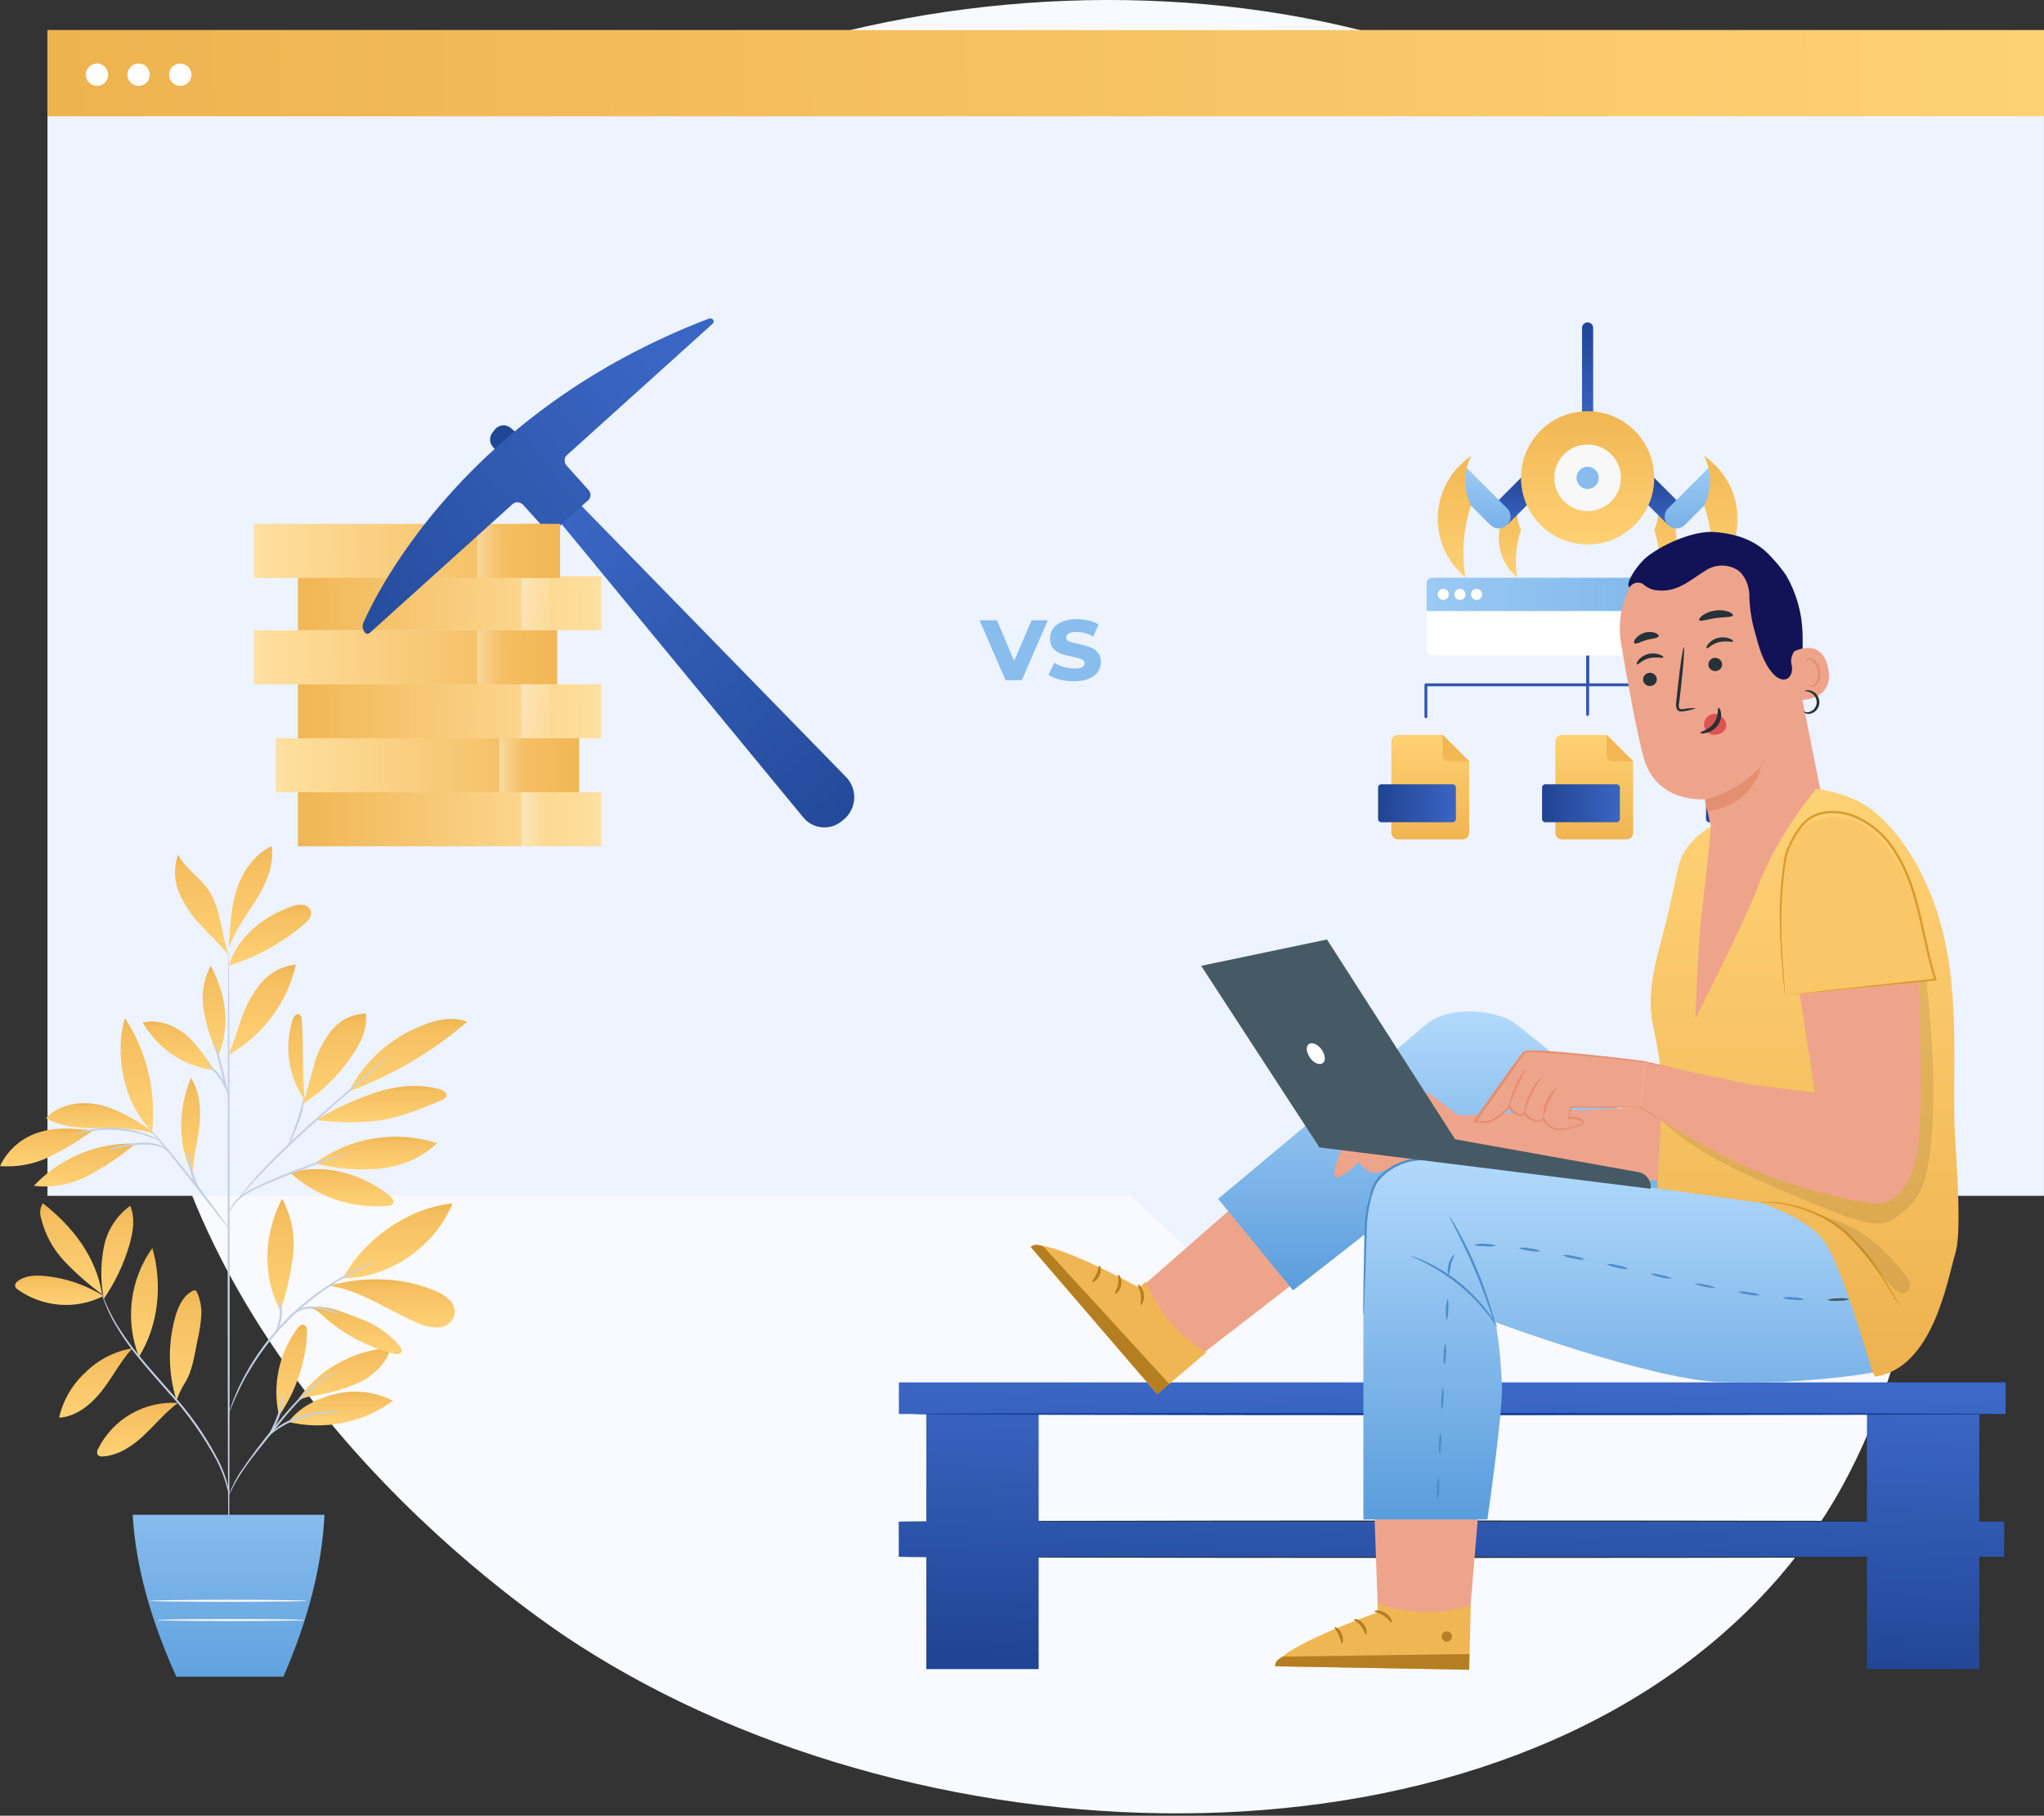 <svg width="707" height="628" viewBox="0 0 707 628" fill="none" xmlns="http://www.w3.org/2000/svg">
<rect x="0" y="0" width="707" height="628" fill="#333333" stroke="none"/>
<path d="M592.978 75.46C610.064 91.786 620.108 106.394 627.691 117.578C701.64 226.651 680.327 351.334 673.041 389.883C661.287 452.078 652.996 504.578 611.617 549.685C517.591 652.181 321.446 647.197 199.944 568.876C185.537 559.589 67.836 481.388 51.251 356.436C50.845 353.378 50.614 351.099 50.399 349.102C48.321 329.774 37.353 209.989 120.44 112.318C132.334 98.337 153.788 75.838 186.506 54.971C306.143 -21.322 491.432 -21.564 592.978 75.46Z" fill="#F9FAFF"/>
<path d="M706.984 10.422H16.422V413.604H391.033L416.027 436.507L437.629 413.604H706.984V10.422Z" fill="#EDF3FF"/>
<path d="M707 10.422H16.422V40.216H707V10.422Z" fill="url(#paint0_linear)"/>
<path d="M33.549 29.716C35.687 29.716 37.42 27.983 37.42 25.845C37.42 23.707 35.687 21.974 33.549 21.974C31.411 21.974 29.678 23.707 29.678 25.845C29.678 27.983 31.411 29.716 33.549 29.716Z" fill="white"/>
<path d="M47.951 29.716C50.089 29.716 51.822 27.983 51.822 25.845C51.822 23.707 50.089 21.974 47.951 21.974C45.812 21.974 44.079 23.707 44.079 25.845C44.079 27.983 45.812 29.716 47.951 29.716Z" fill="white"/>
<path d="M62.352 29.716C64.49 29.716 66.224 27.983 66.224 25.845C66.224 23.707 64.49 21.974 62.352 21.974C60.214 21.974 58.481 23.707 58.481 25.845C58.481 27.983 60.214 29.716 62.352 29.716Z" fill="white"/>
<path d="M35.818 448.242C29.723 444.432 22.837 442.07 15.687 441.335C12.404 440.994 8.811 441.087 6.179 443.069C5.875 443.248 5.625 443.505 5.453 443.812C5.282 444.12 5.195 444.467 5.203 444.819C5.362 445.31 5.691 445.728 6.132 445.996C10.4 449.041 15.419 450.86 20.646 451.255C25.874 451.651 31.11 450.609 35.787 448.242" fill="url(#paint1_linear)"/>
<path d="M35.307 447.686C30.652 444.262 26.305 440.438 22.315 436.258C18.324 432.045 15.52 426.852 14.185 421.206C13.919 420.371 13.838 419.488 13.948 418.619C14.058 417.75 14.355 416.916 14.82 416.173C25.179 424.256 33.309 434.756 35.307 447.686Z" fill="url(#paint2_linear)"/>
<path d="M35.71 448.165C34.754 442.519 34.837 436.747 35.957 431.131C37.108 425.466 40.347 420.441 45.032 417.055C46.828 421.236 46.054 426.052 44.8 430.419C42.844 437.184 39.8 443.586 35.787 449.373" fill="url(#paint3_linear)"/>
<path d="M45.853 466.346C39.762 467.326 34.128 470.178 29.732 474.507C25.08 478.7 21.835 484.227 20.441 490.333C26.48 489.961 31.606 485.687 35.322 480.933C39.039 476.179 41.61 470.914 45.698 466.439" fill="url(#paint4_linear)"/>
<path d="M48.067 469.257C45.647 463.096 44.805 456.429 45.616 449.86C46.428 443.291 48.867 437.029 52.713 431.643C56.228 444.124 54.927 458.231 48.067 469.257Z" fill="url(#paint5_linear)"/>
<path d="M61.462 485.223C55.835 484.875 50.23 486.189 45.344 489C40.457 491.811 36.504 495.995 33.975 501.033C33.756 501.346 33.623 501.712 33.59 502.092C33.558 502.473 33.626 502.856 33.789 503.201C34.028 503.431 34.32 503.598 34.638 503.69C34.956 503.782 35.292 503.795 35.617 503.728C41.036 503.387 45.837 500.12 49.801 496.403C53.766 492.687 57.203 488.413 61.586 485.207" fill="url(#paint6_linear)"/>
<path d="M61.059 484.34C58.167 475.055 57.989 465.136 60.548 455.753C61.555 452.068 63.243 448.197 66.65 446.462C66.785 446.373 66.938 446.313 67.098 446.286C67.258 446.26 67.422 446.267 67.579 446.307C67.854 446.451 68.065 446.695 68.167 446.989C69.309 449.566 69.804 452.384 69.607 455.196C69.404 457.993 68.974 460.769 68.322 463.496C67.254 468.576 66.681 474.026 63.893 478.409C63.235 479.459 62.646 480.55 62.128 481.676C61.601 482.791 61.601 483.225 61.106 484.077" fill="url(#paint7_linear)"/>
<path d="M96.521 489.637C95.331 484.417 95.292 479.001 96.407 473.764C97.522 468.528 99.765 463.598 102.979 459.316C103.443 458.712 104.063 458.062 104.822 458.139C105.983 458.248 106.277 459.796 106.231 460.957C105.746 471.238 102.381 481.176 96.521 489.637Z" fill="url(#paint8_linear)"/>
<path d="M99.773 491.82C105.979 493.283 112.427 493.382 118.675 492.113C124.923 490.843 130.821 488.233 135.963 484.464C129.906 481.428 122.987 480.574 116.374 482.049C109.839 483.597 103.846 486.478 99.773 491.82Z" fill="url(#paint9_linear)"/>
<path d="M102.421 485.159C109.219 474.071 122.258 466.824 135.251 466.174C133.702 471.454 129.413 475.558 124.519 478.051C119.504 480.321 114.199 481.884 108.755 482.697C106.649 483.115 103.769 483.564 102.421 485.206" fill="url(#paint10_linear)"/>
<path d="M97.187 452.859C99.246 446.614 100.657 440.174 101.399 433.641C102.116 427.053 100.775 420.404 97.559 414.609C91.21 426.905 90.559 441.275 97.001 453.525" fill="url(#paint11_linear)"/>
<path d="M118.588 442.049C126.021 428.53 141.182 417.752 156.528 416.234C150.612 430.977 134.461 442.358 118.588 442.049Z" fill="url(#paint12_linear)"/>
<path d="M113.912 444.681C124.999 446.369 134.445 453.461 144.883 457.751C147.056 458.791 149.463 459.25 151.867 459.082C152.983 459.066 154.067 458.708 154.974 458.058C155.881 457.407 156.567 456.494 156.94 455.442C157.312 454.389 157.354 453.248 157.059 452.172C156.764 451.095 156.146 450.135 155.289 449.419C153.823 448.054 152.095 447.001 150.21 446.322C138.921 441.677 126.827 441.506 114.949 444.356" fill="url(#paint13_linear)"/>
<path d="M107.516 452.454C110.025 453.182 110.876 454.483 112.874 456.171C119.647 461.933 127.66 466.051 136.288 468.203C137.186 468.42 138.363 468.513 138.797 467.708C139.23 466.902 138.704 466.159 138.193 465.509C134.426 461.102 129.542 457.791 124.055 455.923C118.65 453.91 113.973 451.479 107.516 451.99" fill="url(#paint14_linear)"/>
<path d="M100.269 405.502C104.81 409.697 110.179 412.894 116.031 414.886C121.883 416.878 128.087 417.622 134.244 417.07C134.811 417.082 135.363 416.884 135.793 416.512C136.644 415.583 135.622 414.143 134.631 413.415C124.628 405.673 112.533 402.405 100.269 405.549" fill="url(#paint15_linear)"/>
<path d="M108.848 402.375C114.862 397.947 121.838 395.004 129.207 393.787C136.577 392.571 144.129 393.115 151.247 395.376C145.696 400.511 138.577 403.626 131.039 404.218C123.589 404.89 116.079 404.256 108.848 402.345" fill="url(#paint16_linear)"/>
<path d="M105.441 380.786C104.45 370.814 105.085 362.947 104.403 352.912C104.403 352.107 104.171 351.147 103.428 350.868C102.375 350.466 101.508 351.736 101.167 352.804C99.712 357.448 99.34 362.363 100.078 367.173C100.816 371.983 102.645 376.56 105.426 380.554" fill="url(#paint17_linear)"/>
<path d="M104.713 381.903C111.228 377.695 116.844 372.237 121.236 365.845C124.504 361.369 127.245 356.027 126.501 350.545C124.206 350.608 121.952 351.17 119.896 352.191C117.839 353.213 116.03 354.67 114.593 356.46C111.739 360.07 109.671 364.237 108.523 368.694C107.191 373.076 106.262 377.583 104.713 381.903Z" fill="url(#paint18_linear)"/>
<path d="M120.942 377.381C135.813 371.879 149.58 363.761 161.592 353.409C156.745 351.458 151.185 352.635 146.323 354.586C135.305 358.761 126.203 366.833 120.741 377.272" fill="url(#paint19_linear)"/>
<path d="M109.281 387.353C116.767 388.418 124.364 388.455 131.859 387.461C139.168 386.238 146.091 383.342 152.92 380.462C153.517 380.29 154.03 379.904 154.36 379.378C154.466 379.059 154.475 378.716 154.383 378.393C154.292 378.07 154.106 377.782 153.849 377.566C153.324 377.15 152.709 376.863 152.052 376.73C144.619 374.639 136.567 375.615 129.273 378.092C122.302 380.479 115.601 383.594 109.281 387.384" fill="url(#paint20_linear)"/>
<path d="M66.433 405.843C61.307 395.514 61.648 383.451 66.061 372.797C69.158 377.551 69.561 383.637 68.988 389.227C68.415 394.817 66.696 400.686 66.588 406.37" fill="url(#paint21_linear)"/>
<path d="M45.976 395.53C39.565 395.449 33.208 396.706 27.31 399.22C21.412 401.735 16.103 405.451 11.722 410.133C18.182 410.898 24.722 409.683 30.475 406.649C36.185 403.616 41.571 400.01 46.549 395.886" fill="url(#paint22_linear)"/>
<path d="M32.225 390.931C26.031 390.435 19.945 389.661 13.937 391.504C10.902 392.358 8.087 393.856 5.682 395.894C3.277 397.933 1.339 400.465 -0 403.319C5.9 403.785 11.818 402.668 17.142 400.083C22.431 397.485 27.479 394.423 32.225 390.931Z" fill="url(#paint23_linear)"/>
<path d="M52.589 391.147C46.952 387.461 41.176 383.698 34.626 382.181C28.075 380.663 20.487 381.778 15.919 386.718C21.231 389.815 27.657 390.202 33.805 390.187C39.953 390.171 47.494 390.187 53.286 392.169" fill="url(#paint24_linear)"/>
<path d="M52.62 391.442C43.003 381.996 39.349 365.039 43.22 352.124C50.81 363.747 54.132 377.643 52.62 391.442Z" fill="url(#paint25_linear)"/>
<path d="M79.069 364.683C80.881 360.471 82.166 356.042 83.715 351.753C85.2 347.394 87.484 343.351 90.451 339.829C93.454 336.282 97.731 334.058 102.359 333.635C100.878 340.14 98.057 346.265 94.076 351.619C90.095 356.972 85.042 361.438 79.239 364.73" fill="url(#paint26_linear)"/>
<path d="M74.284 370.257C71.28 366.123 67.811 360.517 63.738 357.435C59.666 354.354 54.447 352.48 49.399 353.672C51.973 358.18 55.562 362.027 59.882 364.905C64.201 367.784 69.133 369.617 74.284 370.257Z" fill="url(#paint27_linear)"/>
<path d="M75.229 365.023C73.073 360.098 71.484 354.944 70.49 349.661C69.507 344.331 70.352 338.825 72.89 334.036C78.171 344.024 79.874 354.725 75.507 365.147" fill="url(#paint28_linear)"/>
<path d="M79.115 334.037C82.104 324.142 91.163 316.864 100.935 313.519C102.15 313.023 103.468 312.827 104.775 312.946C105.423 313.021 106.035 313.283 106.536 313.702C107.037 314.12 107.404 314.675 107.593 315.3C107.95 316.988 106.556 318.49 105.255 319.605C97.61 326.138 88.717 331.048 79.115 334.037Z" fill="url(#paint29_linear)"/>
<path d="M79.224 325.953C79.596 319.573 79.998 313.1 82.073 307.061C84.148 301.022 88.144 295.338 93.966 292.69C94.957 299.132 92.108 305.543 88.686 311.087C85.263 316.631 81.129 321.927 79.069 328.121" fill="url(#paint30_linear)"/>
<path d="M79.069 330.336C76.591 323.135 76.344 313.968 72.023 307.696C68.926 303.298 64.172 300.31 61.57 295.664C59.993 300.123 60.21 305.02 62.174 309.322C64.143 313.573 66.849 317.442 70.165 320.751C73.355 324.157 76.096 326.728 79.069 330.336Z" fill="url(#paint31_linear)"/>
<path d="M79.115 542.674C78.914 542.674 78.759 494.576 78.744 435.25C78.728 375.925 78.868 327.827 79.069 327.827C79.27 327.827 79.425 375.91 79.441 435.25C79.456 494.591 79.301 542.674 79.115 542.674Z" fill="#C6CFE1"/>
<path d="M121.143 398.596C120.56 398.875 119.954 399.103 119.331 399.277L114.361 400.95C110.164 402.374 104.403 404.449 98.147 407.02C91.891 409.59 86.1 411.836 82.77 414.763C81.445 415.87 80.386 417.262 79.673 418.835C79.193 419.966 79.115 420.663 79.053 420.647C78.992 420.632 79.053 420.477 79.053 420.152C79.129 419.672 79.249 419.2 79.41 418.742C80.037 417.066 81.069 415.571 82.414 414.391C84.426 412.696 86.674 411.303 89.088 410.256C91.752 409.002 94.709 407.701 97.853 406.416C104.125 403.845 109.932 401.848 114.175 400.531C116.296 399.866 118.031 399.385 119.223 399.06C119.847 398.846 120.49 398.691 121.143 398.596Z" fill="#C6CFE1"/>
<path d="M134.925 364.745C134.925 364.745 134.755 364.962 134.414 365.287L132.866 366.743L127.105 371.977L107.934 389.011C100.439 395.67 93.997 402.034 89.491 406.835C87.246 409.22 85.48 411.202 84.272 412.595L82.879 414.144C82.726 414.336 82.555 414.512 82.368 414.671C82.368 414.671 82.491 414.438 82.77 414.051C83.049 413.664 83.483 413.091 84.071 412.379C85.217 410.938 86.92 408.894 89.135 406.448C94.941 400.155 101.077 394.174 107.516 388.531C115.027 381.888 121.856 375.91 126.827 371.605L132.742 366.541L134.368 365.194C134.536 365.023 134.723 364.873 134.925 364.745Z" fill="#C6CFE1"/>
<path d="M99.851 395.824C99.649 395.746 101.213 392.123 102.777 387.57C104.341 383.017 105.085 379.146 105.286 379.177C105.124 382.127 104.496 385.033 103.428 387.787C102.765 389.755 101.99 391.684 101.105 393.563C100.796 394.372 100.374 395.134 99.851 395.824Z" fill="#C6CFE1"/>
<path d="M79.162 424.936C78.728 424.536 78.338 424.089 78.001 423.604L74.996 419.811C72.519 416.605 69.081 412.176 65.24 407.329C61.4 402.482 57.854 398.131 55.299 394.941L52.279 391.193C51.881 390.755 51.529 390.277 51.226 389.769C51.688 390.14 52.109 390.561 52.48 391.023C53.255 391.859 54.339 393.082 55.67 394.615C58.334 397.713 61.865 401.987 65.782 406.849C69.7 411.712 73.014 416.14 75.399 419.47C76.591 421.111 77.536 422.459 78.171 423.388C78.546 423.874 78.877 424.392 79.162 424.936Z" fill="#C6CFE1"/>
<path d="M69.933 413.105C68.074 411.047 66.75 408.564 66.077 405.874C65.353 403.519 65.059 401.054 65.21 398.595H65.504C65.38 399.153 65.271 399.447 65.225 399.447C65.178 399.447 65.225 399.122 65.225 398.549H65.535C65.687 400.95 66.097 403.328 66.758 405.641C67.639 408.201 68.7 410.695 69.933 413.105Z" fill="#C6CFE1"/>
<path d="M58.04 398.147C57.214 397.514 56.308 396.994 55.345 396.598C52.922 395.876 50.374 395.671 47.866 395.994C45.322 396.187 42.799 396.596 40.324 397.218C39.308 397.53 38.274 397.778 37.227 397.961C38.148 397.401 39.151 396.988 40.2 396.738C42.675 395.981 45.224 395.498 47.804 395.298C50.414 394.958 53.068 395.245 55.547 396.134C56.586 396.496 57.467 397.208 58.04 398.147Z" fill="#C6CFE1"/>
<path d="M55.221 394.508C55.221 394.616 53.673 393.888 51.087 392.959C44.395 390.675 37.23 390.142 30.274 391.411C27.611 391.891 26 392.386 25.969 392.262C26.311 392.054 26.681 391.898 27.069 391.798C28.081 391.443 29.116 391.153 30.166 390.93C33.661 390.156 37.251 389.905 40.82 390.187C44.389 390.456 47.9 391.243 51.242 392.525C52.253 392.917 53.24 393.367 54.199 393.873C54.567 394.038 54.91 394.251 55.221 394.508Z" fill="#C6CFE1"/>
<path d="M79.069 379.176C77.845 375.753 76.837 372.257 76.049 368.708C75.049 365.219 74.268 361.671 73.711 358.085C75.951 364.992 77.741 372.037 79.069 379.176Z" fill="#C6CFE1"/>
<path d="M79.255 379.177C78.296 377.007 77.178 374.911 75.91 372.906C74.505 371.008 72.854 369.305 71.001 367.842C71.705 368.01 72.358 368.344 72.906 368.817C74.296 369.843 75.505 371.094 76.483 372.518C77.98 374.453 78.937 376.751 79.255 379.177Z" fill="#C6CFE1"/>
<path d="M79.116 517.029C79.116 517.029 78.899 515.867 78.357 513.823C77.556 510.953 76.477 508.168 75.136 505.508C70.513 496.798 64.788 488.721 58.102 481.474C54.292 477.123 50.607 473.019 47.463 469.086C44.652 465.625 42.11 461.955 39.86 458.106C38.347 455.512 37.062 452.792 36.019 449.976C35.663 448.97 35.415 448.18 35.261 447.638C35.168 447.372 35.106 447.097 35.075 446.817C35.075 446.817 35.477 447.917 36.267 449.914C37.411 452.671 38.751 455.341 40.278 457.905C42.601 461.696 45.188 465.318 48.021 468.745C51.118 472.632 54.881 476.704 58.69 481.133C65.444 488.41 71.175 496.574 75.724 505.399C77.059 508.103 78.097 510.943 78.821 513.87C79.004 514.667 79.144 515.473 79.24 516.286C79.219 516.536 79.178 516.785 79.116 517.029Z" fill="#C6CFE1"/>
<path d="M117.086 474.134C116.451 474.55 115.789 474.923 115.104 475.249C113.305 476.259 111.582 477.397 109.947 478.656C107.528 480.541 105.261 482.612 103.165 484.85C100.78 487.359 98.333 490.27 95.824 493.398C90.823 499.686 86.146 505.229 83.343 509.674C81.918 511.873 80.881 513.731 80.246 515.032C79.611 516.332 79.193 517.045 79.147 517.029C79.1 517.014 79.147 516.828 79.332 516.456C79.518 516.085 79.673 515.574 79.998 514.908C80.868 513.015 81.856 511.179 82.956 509.41C86.773 503.7 90.909 498.209 95.344 492.965C97.853 489.868 100.331 486.91 102.762 484.401C104.898 482.141 107.224 480.069 109.715 478.207C111.39 476.961 113.172 475.868 115.042 474.94C115.692 474.614 116.234 474.413 116.591 474.258C116.947 474.103 117.086 474.103 117.086 474.134Z" fill="#C6CFE1"/>
<path d="M117.829 488.04C116.45 488.362 115.046 488.569 113.633 488.66C110.249 488.997 106.904 489.656 103.645 490.626C100.426 491.661 97.405 493.231 94.71 495.272C92.65 496.821 91.69 498.168 91.612 498.09C91.535 498.013 91.767 497.719 92.232 497.13C92.883 496.311 93.614 495.558 94.415 494.885C97.081 492.661 100.152 490.973 103.459 489.914C106.761 488.933 110.164 488.33 113.602 488.118C115.006 487.974 116.421 487.948 117.829 488.04Z" fill="#C6CFE1"/>
<path d="M92.82 496.62C92.603 496.496 94.493 493.6 95.917 489.698C97.342 485.795 97.621 482.327 97.868 482.358C98.001 483.105 98.001 483.871 97.868 484.619C97.661 486.431 97.245 488.213 96.63 489.93C96 491.64 95.185 493.276 94.198 494.808C93.839 495.482 93.374 496.094 92.82 496.62Z" fill="#C6CFE1"/>
<path d="M129.397 436.736C129.179 436.872 128.951 436.991 128.716 437.093L126.749 437.991C125.882 438.362 124.829 438.827 123.652 439.462C122.475 440.097 121.081 440.701 119.641 441.568L117.349 442.869C116.544 443.333 115.801 443.875 114.918 444.417C113.23 445.439 111.527 446.709 109.73 447.994C101.977 453.764 95.215 460.757 89.708 468.699C88.484 470.557 87.276 472.291 86.316 474.026C85.821 474.877 85.294 475.683 84.861 476.488C84.427 477.293 84.04 478.036 83.637 478.826C82.832 480.375 82.244 481.706 81.671 482.93C81.098 484.153 80.649 485.191 80.308 486.027C79.967 486.863 79.704 487.498 79.472 488.04C79.387 488.278 79.278 488.506 79.147 488.721C79.177 488.465 79.245 488.215 79.348 487.978L80.06 485.934C80.418 484.843 80.837 483.773 81.314 482.728C81.856 481.49 82.414 480.065 83.204 478.563L84.396 476.194C84.814 475.373 85.325 474.552 85.805 473.685C86.765 471.935 87.958 470.17 89.181 468.296C94.663 460.254 101.47 453.201 109.312 447.437C111.14 446.152 112.859 444.897 114.577 443.875C115.429 443.364 116.234 442.822 117.04 442.327L119.378 441.057C120.834 440.221 122.243 439.617 123.466 439.028C124.474 438.521 125.508 438.066 126.563 437.665L128.592 436.891C128.848 436.788 129.121 436.736 129.397 436.736Z" fill="#C6CFE1"/>
<path d="M99.34 456.869C99.614 455.896 100.188 455.034 100.981 454.407C102.837 452.809 105.191 451.905 107.64 451.852C110.046 451.847 112.429 452.315 114.655 453.23C115.596 453.526 116.488 453.959 117.303 454.515C116.346 454.327 115.408 454.052 114.5 453.694C112.301 452.946 109.994 452.559 107.671 452.548C105.364 452.601 103.135 453.387 101.306 454.794C100.601 455.436 99.943 456.13 99.34 456.869Z" fill="#C6CFE1"/>
<path d="M94.849 461.513C95.735 459.536 96.37 457.455 96.738 455.319C96.872 453.172 96.727 451.017 96.305 448.908C96.712 449.427 96.983 450.039 97.094 450.689C97.919 453.812 97.532 457.131 96.01 459.98C95.422 461.033 94.911 461.591 94.849 461.513Z" fill="#C6CFE1"/>
<path d="M45.899 523.921C46.937 542.302 52.465 560.993 60.982 579.901H98.039C106.169 561.179 111.326 542.519 112.239 523.921H45.899Z" fill="url(#paint32_linear)"/>
<path d="M106.231 553.668C106.231 553.854 94.028 554.008 78.992 554.008C63.955 554.008 51.737 553.854 51.737 553.668C51.737 553.482 63.94 553.312 78.992 553.312C94.044 553.312 106.231 553.466 106.231 553.668Z" fill="#FAFAFA"/>
<path d="M105.41 560.327C105.41 560.513 93.966 560.668 79.859 560.668C65.751 560.668 54.323 560.513 54.323 560.327C54.323 560.141 65.751 559.971 79.859 559.971C93.966 559.971 105.41 560.126 105.41 560.327Z" fill="#FAFAFA"/>
<path d="M207.976 274.025H103.037V292.705H207.976V274.025Z" fill="url(#paint33_linear)"/>
<path opacity="0.36" d="M190.074 274.025H180.265V292.705H190.074V274.025Z" fill="url(#paint34_linear)"/>
<path d="M200.361 255.345H95.422V274.024H200.361V255.345Z" fill="url(#paint35_linear)"/>
<path opacity="0.36" d="M182.459 255.345H172.65V274.024H182.459V255.345Z" fill="url(#paint36_linear)"/>
<path d="M207.976 236.674H103.037V255.353H207.976V236.674Z" fill="url(#paint37_linear)"/>
<path d="M207.976 199.305H103.037V217.984H207.976V199.305Z" fill="url(#paint38_linear)"/>
<path opacity="0.36" d="M190.074 236.674H180.265V255.353H190.074V236.674Z" fill="url(#paint39_linear)"/>
<path opacity="0.36" d="M190.074 199.304H180.265V217.983H190.074V199.304Z" fill="url(#paint40_linear)"/>
<path d="M192.746 217.994H87.807V236.674H192.746V217.994Z" fill="url(#paint41_linear)"/>
<path d="M192.746 181.186H87.807V199.865H192.746V181.186Z" fill="url(#paint42_linear)"/>
<path opacity="0.36" d="M174.844 217.994H165.035V236.674H174.844V217.994Z" fill="url(#paint43_linear)"/>
<path opacity="0.36" d="M174.844 181.185H165.035V199.864H174.844V181.185Z" fill="url(#paint44_linear)"/>
<path d="M176.71 148.062C175.926 147.358 174.884 147.013 173.833 147.107C172.783 147.202 171.82 147.729 171.174 148.563L170.304 149.685C169.206 151.102 169.249 153.092 170.405 154.46L173.424 158.033L179.309 150.394L176.71 148.062Z" fill="#204696"/>
<path d="M194.674 168.324L292.607 268.715C296.714 272.925 296.369 279.707 291.855 283.433L291.114 284.045C287.122 287.341 281.178 286.757 277.87 282.742L188.246 173.974L194.674 168.324Z" fill="url(#paint45_linear)"/>
<path d="M245.147 110.21C161.826 142.065 131.04 203.369 125.74 215.249C125.201 216.454 125.382 217.827 126.303 218.848C126.75 219.344 127.425 219.323 127.896 218.898L177.429 174.239C178.406 173.359 180.077 173.638 181.001 174.663L188.531 183.014C189.455 184.039 191.052 184.201 192.028 183.321L203.52 172.959C204.496 172.079 204.483 170.49 203.559 169.465L196.03 161.113C195.105 160.088 195.018 158.382 195.995 157.501L246.472 111.99C246.911 111.594 246.999 110.977 246.584 110.517C246.197 110.089 245.664 110.012 245.147 110.21Z" fill="url(#paint46_linear)"/>
<path d="M193.733 181.189H179.795V199.849L193.733 199.902V181.189Z" fill="url(#paint47_linear)"/>
<path d="M483.504 254.188C482.271 254.188 481.261 255.203 481.261 256.444V288.037C481.261 289.278 482.271 290.294 483.504 290.294H505.934C507.168 290.294 508.177 289.278 508.177 288.037V263.214L499.205 254.188H483.504Z" fill="url(#paint48_linear)"/>
<path d="M501.284 263.378H508.177L498.986 254.188V261.081C498.986 262.344 500.02 263.378 501.284 263.378Z" fill="#F2B754"/>
<path d="M503.582 283.292C503.582 283.894 503.077 284.386 502.46 284.386H477.787C477.171 284.386 476.666 283.894 476.666 283.292V272.351C476.666 271.749 477.171 271.257 477.787 271.257H502.46C503.077 271.257 503.582 271.749 503.582 272.351V283.292Z" fill="url(#paint49_linear)"/>
<path d="M540.224 254.188C538.991 254.188 537.981 255.203 537.981 256.444V288.037C537.981 289.278 538.991 290.294 540.224 290.294H562.654C563.888 290.294 564.897 289.278 564.897 288.037V263.214L555.925 254.188H540.224Z" fill="url(#paint50_linear)"/>
<path d="M558.004 263.378H564.897L555.706 254.188V261.081C555.706 262.344 556.74 263.378 558.004 263.378Z" fill="#F2B754"/>
<path d="M560.302 283.292C560.302 283.894 559.797 284.386 559.18 284.386H534.507C533.891 284.386 533.386 283.894 533.386 283.292V272.351C533.386 271.749 533.891 271.257 534.507 271.257H559.18C559.797 271.257 560.302 271.749 560.302 272.351V283.292Z" fill="url(#paint51_linear)"/>
<path d="M549.141 225.041V236.857H493.209V247.886" stroke="#3057AE" stroke-linecap="round" stroke-linejoin="round"/>
<path d="M549.141 225.041V236.857H605.074V247.886" stroke="#3057AE" stroke-linecap="round" stroke-linejoin="round"/>
<path d="M549.141 236.068V247.097" stroke="#3057AE" stroke-linecap="round" stroke-linejoin="round"/>
<path d="M596.944 254.188C595.711 254.188 594.701 255.203 594.701 256.444V288.037C594.701 289.278 595.711 290.294 596.944 290.294H619.374C620.608 290.294 621.617 289.278 621.617 288.037V263.214L612.645 254.188H596.944Z" fill="url(#paint52_linear)"/>
<path d="M614.724 263.378H621.617L612.426 254.188V261.081C612.426 262.344 613.46 263.378 614.724 263.378Z" fill="#F2B754"/>
<path d="M617.022 283.292C617.022 283.894 616.517 284.386 615.9 284.386H591.227C590.611 284.386 590.106 283.894 590.106 283.292V272.351C590.106 271.749 590.611 271.257 591.227 271.257H615.9C616.517 271.257 617.022 271.749 617.022 272.351V283.292Z" fill="url(#paint53_linear)"/>
<path d="M526.099 183.19C524.415 188.241 523.93 193.615 524.683 198.886L524.818 199.832L523.515 198.529C520.252 195.265 518.418 190.838 518.418 186.222C518.418 183.671 518.979 181.151 520.061 178.84C521.144 176.529 522.721 174.485 524.681 172.851L526.099 171.669L525.665 172.754C524.996 174.426 524.689 176.22 524.764 178.019C524.839 179.817 525.294 181.58 526.099 183.19Z" fill="url(#paint54_linear)"/>
<path d="M547.221 113.422C547.221 112.362 548.081 111.502 549.142 111.502C550.202 111.502 551.062 112.362 551.062 113.422V144.145C551.062 145.206 550.202 146.066 549.142 146.066C548.081 146.066 547.221 145.206 547.221 144.145V113.422Z" fill="url(#paint55_linear)"/>
<path d="M528.019 163.347L516.498 174.868L521.298 181.589L531.86 171.028L528.019 163.347Z" fill="url(#paint56_linear)"/>
<path d="M521.298 181.589C520.535 182.353 519.498 182.782 518.418 182.782C517.338 182.782 516.302 182.353 515.538 181.589L504.977 171.028L506.897 161.427L521.298 175.828C522.062 176.592 522.491 177.628 522.491 178.709C522.491 179.789 522.062 180.825 521.298 181.589Z" fill="url(#paint57_linear)"/>
<path d="M508.817 174.869C506.292 182.445 505.565 190.506 506.694 198.412L506.897 199.831L504.943 197.877C500.047 192.981 497.296 186.34 497.296 179.416C497.296 175.589 498.137 171.808 499.761 168.342C501.384 164.876 503.75 161.81 506.69 159.36L508.817 157.587L508.166 159.215C507.163 161.722 506.703 164.413 506.815 167.112C506.927 169.81 507.609 172.453 508.817 174.869Z" fill="url(#paint58_linear)"/>
<path d="M572.184 183.19C573.868 188.241 574.353 193.615 573.6 198.886L573.464 199.832L574.767 198.529C578.031 195.265 579.865 190.838 579.865 186.222C579.865 183.671 579.304 181.151 578.222 178.84C577.139 176.529 575.562 174.485 573.602 172.851L572.184 171.669L572.618 172.754C573.287 174.426 573.594 176.22 573.519 178.019C573.444 179.817 572.989 181.58 572.184 183.19Z" fill="url(#paint59_linear)"/>
<path d="M570.264 163.347L581.785 174.868L576.985 181.589L566.423 171.028L570.264 163.347Z" fill="url(#paint60_linear)"/>
<path d="M576.984 181.589C577.748 182.353 578.784 182.782 579.865 182.782C580.945 182.782 581.981 182.353 582.745 181.589L593.306 171.028L591.386 161.427L576.984 175.828C576.221 176.592 575.791 177.628 575.791 178.709C575.791 179.789 576.221 180.825 576.984 181.589Z" fill="url(#paint61_linear)"/>
<path d="M589.466 174.869C591.991 182.445 592.718 190.506 591.589 198.412L591.386 199.831L593.34 197.877C598.236 192.981 600.987 186.34 600.987 179.416C600.987 175.589 600.146 171.808 598.522 168.342C596.899 164.876 594.533 161.81 591.593 159.36L589.466 157.587L590.117 159.215C591.12 161.722 591.58 164.413 591.468 167.112C591.356 169.81 590.673 172.453 589.466 174.869Z" fill="url(#paint62_linear)"/>
<path d="M549.141 188.311C561.868 188.311 572.184 177.994 572.184 165.268C572.184 152.542 561.868 142.226 549.141 142.226C536.415 142.226 526.099 152.542 526.099 165.268C526.099 177.994 536.415 188.311 549.141 188.311Z" fill="url(#paint63_linear)"/>
<path d="M493.455 207.512H604.827V224.714C604.827 225.818 603.932 226.714 602.827 226.714H495.455C494.351 226.714 493.455 225.818 493.455 224.714V207.512Z" fill="white"/>
<path d="M493.455 201.831C493.455 200.726 494.351 199.831 495.455 199.831H602.827C603.932 199.831 604.827 200.726 604.827 201.831V211.352H493.455V201.831Z" fill="url(#paint64_linear)"/>
<path d="M512.658 205.592C512.658 204.532 511.798 203.672 510.737 203.672C509.677 203.672 508.817 204.532 508.817 205.592C508.817 206.653 509.677 207.512 510.737 207.512C511.798 207.512 512.658 206.653 512.658 205.592Z" fill="white"/>
<path d="M506.897 205.592C506.897 204.532 506.037 203.672 504.977 203.672C503.916 203.672 503.056 204.532 503.056 205.592C503.056 206.653 503.916 207.512 504.977 207.512C506.037 207.512 506.897 206.653 506.897 205.592Z" fill="white"/>
<path d="M501.136 205.592C501.136 204.532 500.277 203.672 499.216 203.672C498.156 203.672 497.296 204.532 497.296 205.592C497.296 206.653 498.156 207.512 499.216 207.512C500.277 207.512 501.136 206.653 501.136 205.592Z" fill="white"/>
<path d="M549.141 176.789C555.504 176.789 560.663 171.63 560.663 165.267C560.663 158.904 555.504 153.746 549.141 153.746C542.778 153.746 537.62 158.904 537.62 165.267C537.62 171.63 542.778 176.789 549.141 176.789Z" fill="#F8F8F8"/>
<path d="M549.142 169.108C551.263 169.108 552.982 167.388 552.982 165.267C552.982 163.146 551.263 161.427 549.142 161.427C547.02 161.427 545.301 163.146 545.301 165.267C545.301 167.388 547.02 169.108 549.142 169.108Z" fill="#87BCED"/>
<path d="M310.808 538.441C310.808 538.658 396.397 538.843 501.947 538.843C607.496 538.843 693.116 538.658 693.116 538.441C693.116 538.224 607.543 538.038 501.947 538.038C396.351 538.038 310.808 538.224 310.808 538.441Z" fill="#263238"/>
<path d="M310.808 526.301C310.808 526.533 396.397 526.704 501.947 526.704C607.496 526.704 693.116 526.533 693.116 526.301C693.116 526.069 607.543 525.898 501.947 525.898C396.351 525.898 310.808 526.084 310.808 526.301Z" fill="#263238"/>
<path fill-rule="evenodd" clip-rule="evenodd" d="M693.735 478.125H310.917V489.058H320.409V526.3H359.263V489.058H645.761V526.3H684.614V489.058H693.735V478.125ZM693.24 538.441H684.614V577.295H645.761V538.441H359.263V577.295H320.409V538.441H310.87V526.3H693.24V538.441Z" fill="url(#paint65_linear)"/>
<path d="M315.299 489.073C315.299 489.29 399.897 489.476 504.223 489.476C608.549 489.476 693.147 489.29 693.147 489.073C693.147 488.857 608.565 488.671 504.223 488.671C399.881 488.671 315.299 488.841 315.299 489.073Z" fill="#123C96"/>
<path d="M416.234 467.998L446.88 444.29L427.57 416.509L395.809 444.29C395.809 444.29 395.917 455.889 400.346 460.736C404.775 465.582 416.234 467.998 416.234 467.998Z" fill="#EEA48B"/>
<path d="M394.059 445.358L396.335 443.267C400.393 453.532 407.761 462.148 417.272 467.75L400.238 482.198L356.491 431.312C361.663 427.425 394.059 445.358 394.059 445.358Z" fill="#F0B653"/>
<path d="M400.3 482.198L404.45 478.668L360.858 431.096C360.858 431.096 357.916 429.687 356.553 431.313L400.3 482.198Z" fill="#B57E21"/>
<path d="M393.61 444.321C393.362 444.537 394.322 445.869 394.57 447.789C394.818 449.71 394.338 451.243 394.57 451.382C394.802 451.521 395.979 449.926 395.638 447.619C395.298 445.312 393.796 444.057 393.61 444.321Z" fill="#B57E21"/>
<path d="M386.812 440.868C386.517 441.023 387.029 442.416 386.703 444.213C386.378 446.009 385.464 447.155 385.697 447.403C385.929 447.65 387.462 446.582 387.818 444.399C388.174 442.215 387.044 440.682 386.812 440.868Z" fill="#B57E21"/>
<path d="M377.815 443.407C377.954 443.686 379.503 442.958 380.308 441.162C381.113 439.365 380.664 437.724 380.308 437.786C379.952 437.848 379.89 439.211 379.208 440.682C378.527 442.153 377.629 443.066 377.815 443.407Z" fill="#B57E21"/>
<path d="M573.939 396.224C573.862 395.357 528.04 356.38 522.992 353.267C516.642 349.349 501.111 347.584 493.074 354.521C485.625 360.963 421.344 414.652 421.344 414.652L447.267 446.289L503.124 402.682C503.124 402.682 556.115 434.551 556.642 435.341C557.168 436.13 581.992 426.715 581.992 425.925C581.992 425.136 573.939 396.224 573.939 396.224Z" fill="url(#paint66_linear)"/>
<path d="M622.285 239.679C623.277 232.788 623.676 225.825 623.477 218.866C623.263 211.871 621.315 205.039 617.81 198.983C617.252 198.085 612.885 192.2 611.863 192.51C611.151 192.727 614.263 198.41 614.016 199.122C611.906 206.061 611.96 213.477 614.17 220.384C616.15 227.097 618.871 233.569 622.285 239.679Z" fill="#121256"/>
<path d="M615.27 300.259C620.328 299.132 624.745 296.071 627.575 291.73C630.406 287.389 631.425 282.113 630.415 277.03L617.701 213.338C614.836 196.118 602.417 183.436 585.275 186.781L583.726 187.183C576.127 189.132 569.542 193.871 565.28 200.457C561.019 207.043 559.394 214.993 560.73 222.723C563.301 237.635 566.336 254.081 568.473 261.885C572.84 278.068 589.719 276.426 589.719 276.426C589.719 276.426 590.571 280.205 591.577 285.021C592.12 287.589 593.168 290.024 594.658 292.185C596.149 294.345 598.053 296.189 600.261 297.609C602.468 299.029 604.936 299.997 607.52 300.457C610.104 300.917 612.754 300.86 615.317 300.29L615.27 300.259Z" fill="#EEA48B"/>
<path d="M589.703 276.581C597.193 274.639 603.969 270.592 609.231 264.92C609.231 264.92 607.109 278.036 590.54 280.731L589.703 276.581Z" fill="#E58F72"/>
<path d="M595.046 247.577C594.598 247.272 594.087 247.072 593.551 246.992C593.016 246.912 592.469 246.953 591.951 247.113C591.433 247.273 590.958 247.547 590.561 247.916C590.164 248.285 589.855 248.738 589.657 249.242C589.459 249.747 589.378 250.289 589.418 250.829C589.458 251.37 589.62 251.894 589.891 252.363C590.161 252.832 590.534 253.235 590.982 253.54C591.429 253.846 591.94 254.046 592.475 254.128C593.462 254.258 594.465 254.056 595.325 253.555C595.993 253.217 596.535 252.674 596.873 252.006C597.075 251.497 597.143 250.945 597.069 250.403C596.996 249.86 596.785 249.346 596.455 248.909C595.957 248.164 595.259 247.574 594.442 247.206" fill="#DC5353"/>
<path d="M568.364 235.451C568.512 236.057 568.891 236.582 569.421 236.912C569.951 237.242 570.589 237.351 571.198 237.216C571.499 237.162 571.785 237.049 572.041 236.883C572.298 236.717 572.518 236.501 572.69 236.249C572.861 235.996 572.981 235.712 573.041 235.413C573.101 235.114 573.101 234.805 573.041 234.506C572.893 233.903 572.517 233.381 571.99 233.051C571.464 232.722 570.83 232.61 570.223 232.741C569.921 232.793 569.632 232.905 569.374 233.07C569.116 233.235 568.894 233.451 568.721 233.703C568.548 233.956 568.427 234.241 568.366 234.541C568.304 234.841 568.304 235.151 568.364 235.451Z" fill="#263238"/>
<path d="M566.181 229.799C566.537 230.016 567.962 228.25 570.455 227.646C572.948 227.042 575.1 227.786 575.286 227.414C575.472 227.042 574.961 226.764 574.016 226.392C572.745 225.926 571.361 225.861 570.052 226.206C568.75 226.526 567.588 227.26 566.738 228.297C566.119 229.086 565.995 229.706 566.181 229.799Z" fill="#263238"/>
<path d="M590.942 230.279C591.09 230.886 591.469 231.411 591.999 231.741C592.528 232.071 593.167 232.18 593.776 232.045C594.077 231.995 594.365 231.885 594.622 231.721C594.879 231.557 595.1 231.342 595.272 231.091C595.444 230.839 595.564 230.555 595.623 230.256C595.683 229.957 595.681 229.649 595.619 229.35C595.472 228.744 595.092 228.219 594.562 227.889C594.033 227.559 593.394 227.45 592.785 227.585C592.485 227.637 592.199 227.748 591.943 227.913C591.687 228.077 591.466 228.292 591.294 228.543C591.123 228.794 591.003 229.077 590.942 229.375C590.882 229.674 590.882 229.981 590.942 230.279Z" fill="#263238"/>
<path d="M590.307 224.241C590.679 224.457 592.104 222.692 594.597 222.088C597.09 221.484 599.242 222.227 599.428 221.856C599.614 221.484 599.103 221.205 598.158 220.834C596.882 220.368 595.493 220.303 594.179 220.648C592.883 220.971 591.726 221.704 590.88 222.738C590.261 223.513 590.137 224.132 590.307 224.241Z" fill="#263238"/>
<path d="M586.606 244.928C585.184 244.847 583.758 244.952 582.363 245.238C581.713 245.331 581.078 245.362 580.815 244.944C580.618 244.298 580.618 243.608 580.815 242.962C581.016 241.258 581.233 239.478 581.449 237.619C582.301 230.047 582.735 223.884 582.425 223.853C582.115 223.822 581.186 229.938 580.35 237.511C580.164 239.369 579.978 241.15 579.793 242.853C579.599 243.726 579.708 244.638 580.102 245.44C580.254 245.639 580.448 245.802 580.67 245.917C580.892 246.032 581.137 246.097 581.388 246.105C581.769 246.105 582.148 246.059 582.518 245.966C583.918 245.788 585.291 245.44 586.606 244.928Z" fill="#263238"/>
<path d="M594.38 244.758C593.977 244.851 594.659 247.546 592.831 250.07C591.004 252.594 588.046 253.028 588.186 253.415C588.325 253.802 588.96 253.771 590.183 253.492C591.773 253.108 593.177 252.176 594.148 250.86C595.08 249.59 595.485 248.008 595.278 246.446C595.046 245.3 594.566 244.696 594.38 244.758Z" fill="#263238"/>
<path d="M587.752 214.501C588.17 215.12 590.586 214.16 593.606 213.757C596.625 213.355 599.181 213.556 599.413 212.844C599.521 212.503 598.948 211.977 597.864 211.558C596.368 211.066 594.776 210.934 593.219 211.171C591.672 211.374 590.197 211.942 588.914 212.828C588 213.541 587.566 214.222 587.752 214.501Z" fill="#263238"/>
<path d="M565.345 222.489C565.933 222.939 567.497 221.901 569.557 221.344C571.616 220.786 573.459 220.755 573.722 220.058C573.815 219.718 573.397 219.222 572.499 218.881C571.305 218.501 570.026 218.485 568.823 218.835C567.621 219.186 566.55 219.886 565.747 220.848C565.174 221.607 565.081 222.257 565.345 222.489Z" fill="#263238"/>
<path d="M619.498 225.866C619.745 225.664 629.811 219.671 632.304 230.883C634.797 242.095 623.013 242.265 623.013 241.955C623.013 241.645 619.498 225.866 619.498 225.866Z" fill="#EEA48B"/>
<path d="M625.429 236.954C625.429 236.954 625.661 237.047 626.017 237.125C626.527 237.217 627.053 237.111 627.488 236.83C628.107 236.209 628.55 235.434 628.77 234.585C628.991 233.736 628.981 232.843 628.742 231.999C628.558 231.036 628.161 230.126 627.581 229.335C627.4 229.009 627.141 228.733 626.828 228.531C626.515 228.328 626.156 228.206 625.785 228.174C625.546 228.161 625.311 228.233 625.121 228.378C624.931 228.523 624.798 228.73 624.747 228.964C624.67 229.304 624.747 229.506 624.747 229.552C624.747 229.599 624.468 229.413 624.453 228.933C624.46 228.639 624.563 228.356 624.747 228.128C625.004 227.831 625.364 227.643 625.754 227.601C626.232 227.592 626.705 227.706 627.128 227.931C627.551 228.156 627.909 228.485 628.169 228.886C628.871 229.746 629.345 230.769 629.548 231.86C629.981 234.12 629.3 236.505 627.782 237.31C627.503 237.466 627.192 237.557 626.873 237.576C626.554 237.594 626.235 237.541 625.94 237.419C625.506 237.218 625.398 236.985 625.429 236.954Z" fill="#E58F72"/>
<path d="M563.734 203.087C561.705 202.468 566.196 195.128 570.222 192.155C576.308 187.648 586.188 183.576 592.769 184.009C600.698 184.536 607.713 186.921 612.901 192.929C617.998 199.086 621.366 206.488 622.657 214.376C623.265 216.738 623.227 219.22 622.548 221.562C621.526 224.334 618.894 226.517 619.668 229.847C620.005 231.034 619.906 232.303 619.389 233.424C617.841 236.319 614.743 234.786 613.195 232.928C609.804 229.072 608.41 223.916 607.109 218.991C605.95 215.062 605.274 211.006 605.096 206.912C605.159 205.609 605.023 204.304 604.693 203.041C604.209 200.959 603.133 199.061 601.596 197.575C601.218 197.268 600.808 197.003 600.373 196.785C598.78 195.951 596.996 195.55 595.199 195.624C593.402 195.697 591.657 196.242 590.137 197.203C584.252 200.78 579.916 205.457 571.926 204.001C570.517 203.616 569.222 202.899 568.147 201.911C567.412 201.513 566.554 201.405 565.743 201.609C564.931 201.812 564.226 202.312 563.765 203.01L563.734 203.087Z" fill="#121256"/>
<path d="M623.926 245.935C623.926 245.935 623.926 246.214 624.19 246.508C624.418 246.683 624.681 246.81 624.961 246.879C625.24 246.948 625.532 246.959 625.816 246.91C626.648 246.82 627.427 246.455 628.03 245.873C628.801 245.156 629.262 244.168 629.315 243.116C629.355 242.077 629.026 241.057 628.386 240.236C627.861 239.59 627.154 239.116 626.358 238.873C625.01 238.486 624.159 238.873 624.19 238.951C624.221 239.028 625.026 238.951 626.125 239.493C626.82 239.789 627.407 240.29 627.808 240.93C628.21 241.569 628.406 242.316 628.371 243.07C628.324 243.816 628.04 244.527 627.561 245.101C627.082 245.674 626.433 246.08 625.707 246.26C625.28 246.4 624.819 246.4 624.391 246.26C624.112 246.074 624.004 245.904 623.926 245.935Z" fill="#263238"/>
<path d="M464.007 397.508L493.941 377.856L504.486 385.831L576.959 382.564V384.624L581.496 408.859L491.494 403.485C491.494 403.485 486.182 407.496 483.829 406.582C481.475 405.668 479.384 404.646 479.384 404.646L475.807 405.777C474.605 405.591 473.46 405.137 472.457 404.448C471.455 403.759 470.62 402.853 470.016 401.797C470.016 401.797 464.998 407.109 462.412 407.171C459.826 407.233 464.007 397.508 464.007 397.508Z" fill="#EEA48B"/>
<path d="M628.262 272.818C628.262 272.818 638.978 274.057 646.288 279.229C657.855 287.406 670.011 306.252 674.022 332.391C677.367 354.071 675.23 377.408 676.252 393.358C677.801 417.531 677.878 428.433 676.252 433.775C673.558 442.648 668.695 473.062 648.657 476.144C644.476 470.126 641.253 463.497 639.102 456.492C636.408 446.473 627.194 418.63 601.41 415.208C599.119 414.898 573.18 410.996 573.18 410.996C573.18 410.996 574.915 386.064 574.915 376.231C574.915 371.322 573.366 362.062 571.663 354.04C569.572 343.773 572.483 332.887 575.271 322.79C578.058 312.694 580.164 299.051 582.038 295.505C584.555 291.221 588.232 287.736 592.646 285.455L628.262 272.818Z" fill="url(#paint67_linear)"/>
<path d="M628.262 272.818C628.262 272.818 614.929 288.443 608.131 306.499C603.331 319.229 586.451 352.259 586.451 352.259C586.451 352.259 587.133 328.288 588.619 315.667C590.787 297.301 591.794 285.966 591.794 285.966L609.06 276.597L628.262 272.818Z" fill="#EEA48B"/>
<path d="M608.456 415.983C609.297 416.035 610.14 416.035 610.981 415.983C613.26 416.023 615.531 416.277 617.763 416.741C621.071 417.424 624.295 418.463 627.38 419.838C631.173 421.496 634.705 423.697 637.863 426.373C643.363 431.52 648.131 437.398 652.033 443.841C653.581 446.21 654.774 448.162 655.703 449.664C656.12 450.398 656.596 451.097 657.128 451.754C656.805 450.972 656.422 450.216 655.982 449.493C655.192 448.069 654.03 446.025 652.528 443.547C648.723 436.948 643.958 430.952 638.39 425.754C635.164 423.054 631.552 420.851 627.674 419.219C624.529 417.847 621.234 416.849 617.856 416.246C615.591 415.817 613.284 415.646 610.981 415.735C610.353 415.746 609.727 415.798 609.107 415.89C608.887 415.888 608.667 415.919 608.456 415.983Z" fill="#DA9B2C"/>
<path d="M669.702 338.43C669.702 338.43 661.061 284.881 636.965 282.868C612.87 280.855 615.363 309.317 616.586 323.038C617.145 330.107 618.075 337.142 619.374 344.113L669.702 338.43Z" fill="#F9C768"/>
<path d="M617.423 344.114H618.352L621.108 343.866L631.685 342.859L669.485 339.127H669.919L669.795 338.709C667.673 332.205 666.31 324.896 664.545 317.262C662.78 309.627 660.488 301.544 655.827 294.281C652.284 288.477 646.913 284.016 640.558 281.598C637.499 280.526 634.224 280.218 631.019 280.7C627.9 281.149 625.055 282.731 623.028 285.145C621.186 287.419 619.665 289.936 618.507 292.624C617.93 293.91 617.493 295.255 617.206 296.635C616.973 297.998 616.788 299.314 616.617 300.63C615.994 305.484 615.653 310.37 615.595 315.264C615.574 322.343 615.91 329.418 616.602 336.464C616.85 338.941 617.035 340.862 617.175 342.24C617.175 342.859 617.299 343.355 617.345 343.788C617.355 343.951 617.381 344.111 617.423 344.268C617.423 344.268 617.423 344.083 617.423 343.726C617.423 343.37 617.423 342.859 617.33 342.178C617.237 340.815 617.097 338.895 616.927 336.448C616.602 331.446 616.029 324.215 616.184 315.279C616.275 310.405 616.647 305.539 617.299 300.708C617.469 299.422 617.67 298.075 617.903 296.759C618.183 295.431 618.608 294.137 619.172 292.903C620.311 290.291 621.801 287.848 623.601 285.64C625.517 283.36 628.209 281.871 631.158 281.459C634.24 281.005 637.387 281.308 640.326 282.342C646.502 284.721 651.718 289.077 655.161 294.73C659.729 301.838 662.005 309.875 663.802 317.447C665.598 325.02 666.899 332.375 669.129 338.926L669.423 338.461L631.886 342.534L621.263 343.726L618.429 344.067L617.701 344.16L617.423 344.114Z" fill="#DA9B2C"/>
<g opacity="0.3">
<path opacity="0.3" d="M658.692 440.527C659.576 441.472 660.215 442.621 660.55 443.872C660.698 444.499 660.64 445.158 660.383 445.75C660.126 446.342 659.685 446.835 659.125 447.155C657.499 447.883 655.749 446.489 654.479 445.173C650.082 440.357 646.272 435.03 641.89 430.183C637.985 425.441 632.961 421.748 627.271 419.436C642.447 424.035 648.75 428.247 658.692 440.527Z" fill="black"/>
</g>
<g opacity="0.3">
<path opacity="0.3" d="M576.432 384.95C576.464 384.548 576.581 384.158 576.776 383.805C576.971 383.453 577.239 383.146 577.563 382.906C578.005 382.741 578.477 382.673 578.947 382.708C579.418 382.743 579.875 382.879 580.288 383.107L614.356 396.208C621.015 398.779 628.293 401.38 635.153 399.305C642.323 397.168 647.263 390.23 648.982 382.952C650.701 375.674 649.756 368.055 648.533 360.669C647.31 353.282 645.188 341.467 645.188 341.467L666.372 339.376C668.726 361.737 670.399 387.908 666.14 406.444C664.514 413.521 660.612 417.95 654.526 421.929C649.524 425.166 640.078 421.418 633.884 418.956C617.794 412.545 602.479 406.119 589.796 398.825C586.699 397.044 577.191 390.602 575.101 387.706C573.01 384.811 575.813 388.465 576.432 384.95Z" fill="black"/>
</g>
<path d="M663.786 339.653C663.786 339.653 665.242 378.847 663.678 394.55C662.47 406.489 658.072 414.867 651.196 416.013C644.321 417.158 615.735 409.71 598.855 401.131C588.119 395.625 577.668 389.577 567.543 383.013L568.829 367.14C568.829 367.14 600.28 374.264 605.715 375.115C611.151 375.967 627.751 377.794 627.751 377.794C627.751 377.299 622.471 343.819 622.471 343.819L663.786 339.653Z" fill="#EEA48B"/>
<path d="M527.219 363.858C528.659 362.402 562.309 366.32 568.008 366.955L568.829 367.048L567.544 382.921H543.278L542.488 386.699C542.488 386.699 545.585 386.219 547.226 387.644C548.868 389.068 541.822 390.416 540.289 390.632C535.968 391.236 533.8 386.978 533.8 386.978C530.332 389.254 527.204 384.98 527.204 384.98C524.432 386.978 522.016 382.595 522.016 382.595C522.016 382.595 517.603 387.241 515.078 387.799C513.412 388.078 511.712 388.078 510.046 387.799C510.046 387.799 525.64 365.422 527.219 363.858Z" fill="#EEA48B"/>
<path d="M533.8 386.467C534.048 386.467 534.466 383.959 535.705 381.109C536.56 379.43 537.512 377.801 538.555 376.231C536.882 377.305 535.617 378.908 534.962 380.784C534.074 382.541 533.673 384.503 533.8 386.467Z" fill="#E58F72"/>
<path d="M533.708 372.423C533.708 372.345 532.902 372.732 531.942 373.708C530.756 375.012 529.803 376.51 529.124 378.137C528.409 379.725 527.819 381.366 527.358 383.046C527.033 384.378 527.266 385.26 527.358 385.229C527.451 385.198 527.451 384.408 527.885 383.201C528.319 381.993 529.046 380.274 529.836 378.462C530.498 376.905 531.346 375.434 532.36 374.08C533.166 373.058 533.8 372.516 533.708 372.423Z" fill="#E58F72"/>
<path d="M527.808 369.448C524.637 373.56 522.512 378.38 521.613 383.494C521.83 383.494 522.883 380.288 524.618 376.417C526.352 372.545 528.009 369.572 527.808 369.448Z" fill="#E58F72"/>
<path d="M508.652 555.228L511.284 523.932H475.404L476.504 554.578C476.504 554.578 486.306 562.769 492.857 562.568C499.407 562.367 508.652 555.228 508.652 555.228Z" fill="#EEA48B"/>
<path d="M476.504 557.676V554.579C486.867 558.387 498.206 558.616 508.714 555.229L508.203 577.513L441.104 576.321C441.553 569.925 476.504 557.676 476.504 557.676Z" fill="#F0B653"/>
<path d="M508.141 577.513L508.265 572.077L443.752 572.975C443.752 572.975 440.748 574.214 441.042 576.32L508.141 577.513Z" fill="#B57E21"/>
<path d="M475.405 557.303C475.405 557.643 477.046 557.814 478.641 558.851C480.236 559.889 481.072 561.329 481.382 561.205C481.692 561.081 481.227 559.176 479.276 557.906C477.325 556.637 475.343 557.008 475.405 557.303Z" fill="#B57E21"/>
<path d="M468.328 560.092C468.235 560.417 469.644 560.99 470.743 562.399C471.843 563.808 472.122 565.28 472.447 565.264C472.772 565.249 473.02 563.406 471.626 561.687C470.232 559.968 468.328 559.782 468.328 560.092Z" fill="#B57E21"/>
<path d="M464.116 568.453C464.41 568.53 464.89 566.904 464.116 565.092C463.341 563.281 461.793 562.537 461.638 562.801C461.483 563.064 462.428 564.055 463.078 565.541C463.728 567.028 463.852 568.406 464.116 568.453Z" fill="#B57E21"/>
<path d="M498.679 566.007C498.679 566.356 498.783 566.697 498.977 566.987C499.171 567.278 499.447 567.504 499.769 567.638C500.092 567.771 500.447 567.806 500.789 567.738C501.132 567.67 501.446 567.502 501.693 567.255C501.94 567.008 502.108 566.693 502.176 566.351C502.244 566.009 502.209 565.654 502.076 565.331C501.942 565.008 501.716 564.733 501.426 564.539C501.135 564.345 500.794 564.241 500.445 564.241C500.212 564.239 499.982 564.283 499.767 564.371C499.552 564.459 499.356 564.589 499.192 564.754C499.028 564.918 498.898 565.114 498.81 565.329C498.722 565.544 498.677 565.774 498.679 566.007Z" fill="#B57E21"/>
<path d="M647.65 474.611C647.944 475.076 618.971 479.257 594.256 477.987C569.541 476.717 517.308 457.345 517.308 457.345C518.561 464.847 519.296 472.427 519.507 480.031C519.585 490.406 514.474 525.527 514.474 525.527H471.58V450.252C471.58 450.252 472.787 421.836 472.865 417.144C473.004 410.098 481.397 399.971 495.118 400.76C506.685 401.442 609.231 416.091 609.231 416.091C609.231 416.091 624.716 420.984 630.91 429.223C637.105 437.461 647.65 474.611 647.65 474.611Z" fill="url(#paint68_linear)"/>
<path d="M631.994 449.602C633.253 449.951 634.57 450.046 635.866 449.88C637.175 449.974 638.489 449.789 639.722 449.338C638.457 448.991 637.135 448.902 635.835 449.075C634.532 448.988 633.225 449.167 631.994 449.602Z" fill="#455A64"/>
<path d="M616.524 448.843C617.746 449.324 619.052 449.556 620.365 449.524C621.654 449.755 622.977 449.718 624.252 449.416C623.035 448.935 621.734 448.703 620.427 448.734C619.132 448.505 617.804 448.542 616.524 448.843Z" fill="#508EC8"/>
<path d="M601.178 446.799C602.36 447.372 603.645 447.704 604.957 447.775C606.226 448.1 607.549 448.163 608.843 447.96C607.667 447.37 606.38 447.033 605.065 446.969C603.794 446.654 602.472 446.596 601.178 446.799Z" fill="#508EC8"/>
<path d="M585.971 443.918C588.369 444.945 590.951 445.472 593.559 445.466C591.168 444.42 588.582 443.892 585.971 443.918Z" fill="#508EC8"/>
<path d="M570.842 440.589C573.217 441.669 575.79 442.244 578.399 442.277C577.268 441.616 576.014 441.194 574.713 441.038C573.467 440.628 572.15 440.475 570.842 440.589Z" fill="#508EC8"/>
<path d="M555.744 437.212C556.874 437.874 558.129 438.295 559.429 438.451C560.676 438.861 561.993 439.014 563.3 438.9C562.16 438.248 560.903 437.827 559.599 437.661C558.358 437.251 557.046 437.098 555.744 437.212Z" fill="#508EC8"/>
<path d="M540.568 434.116C541.718 434.741 542.982 435.13 544.284 435.262C545.542 435.644 546.865 435.765 548.171 435.618C547.017 434.989 545.748 434.599 544.439 434.472C543.187 434.09 541.869 433.969 540.568 434.116Z" fill="#508EC8"/>
<path d="M525.283 431.639C526.46 432.208 527.741 432.529 529.046 432.583C530.323 432.898 531.651 432.951 532.949 432.738C531.765 432.176 530.48 431.854 529.17 431.793C527.9 431.468 526.576 431.415 525.283 431.639Z" fill="#508EC8"/>
<path d="M509.844 430.693C511.101 430.96 512.386 431.069 513.669 431.019C514.962 431.218 516.281 431.171 517.556 430.879C516.335 430.378 515.019 430.15 513.7 430.213C512.395 430.011 511.06 430.178 509.844 430.693Z" fill="#508EC8"/>
<path d="M500.971 441.302C501.401 440.089 501.692 438.832 501.838 437.554C502.272 435.525 503.216 434.116 503.062 433.977C502.907 433.837 501.513 435.154 501.049 437.368C500.629 438.642 500.602 440.012 500.971 441.302Z" fill="#508EC8"/>
<path d="M500.367 456.77C500.806 455.534 500.995 454.224 500.925 452.914C501.11 451.621 501.031 450.304 500.692 449.043C500.035 451.572 499.925 454.211 500.367 456.786V456.77Z" fill="#508EC8"/>
<path d="M499.593 472.242C500.265 469.717 500.402 467.08 499.996 464.499C499.526 465.722 499.32 467.031 499.392 468.339C499.197 469.641 499.265 470.968 499.593 472.242Z" fill="#508EC8"/>
<path d="M498.757 487.695C499.423 485.17 499.566 482.535 499.175 479.952C498.714 481.178 498.503 482.484 498.555 483.793C498.35 485.093 498.419 486.422 498.757 487.695Z" fill="#508EC8"/>
<path d="M497.936 503.166C498.605 500.641 498.742 498.004 498.339 495.423C497.873 496.653 497.667 497.966 497.735 499.279C497.542 500.575 497.61 501.896 497.936 503.166Z" fill="#508EC8"/>
<path d="M497.239 518.635C497.686 517.401 497.88 516.09 497.812 514.779C497.985 513.48 497.901 512.159 497.564 510.893C497.117 512.126 496.927 513.439 497.007 514.749C496.824 516.047 496.903 517.368 497.239 518.635Z" fill="#508EC8"/>
<path d="M501.281 420.566C502.067 422.414 502.951 424.218 503.929 425.971C505.601 429.285 507.816 433.899 510.03 439.103C512.245 444.306 513.979 449.122 515.187 452.622C515.767 454.544 516.444 456.435 517.216 458.289C517.184 457.763 517.085 457.242 516.921 456.741C516.674 455.734 516.271 454.278 515.729 452.498C514.31 447.859 512.656 443.295 510.774 438.824C508.885 434.36 506.765 429.998 504.425 425.754C503.526 424.128 502.768 422.827 502.21 421.945C501.96 421.448 501.648 420.984 501.281 420.566Z" fill="#508EC8"/>
<path d="M487.948 434.349C487.948 434.473 489.961 435.278 493.136 436.904C497.251 439.035 501.138 441.583 504.734 444.507C508.308 447.462 511.563 450.784 514.444 454.418C516.658 457.205 517.866 459.064 517.974 459.064C517.805 458.567 517.565 458.098 517.262 457.67C516.541 456.447 515.755 455.263 514.908 454.124C512.114 450.351 508.869 446.934 505.245 443.95C501.616 440.971 497.631 438.454 493.383 436.455C492.102 435.844 490.789 435.301 489.45 434.829C488.977 434.591 488.471 434.429 487.948 434.349Z" fill="#508EC8"/>
<path d="M576.742 388.743C576.565 388.582 576.373 388.436 576.169 388.31L574.419 387.164L567.652 382.797L543.386 382.627H543.123V382.89L542.318 386.668L542.225 387.133H542.705C544.24 386.85 545.824 387.166 547.134 388.016C547.614 388.186 546.607 388.79 545.895 389.038C545.083 389.329 544.256 389.577 543.417 389.781C541.757 390.331 539.992 390.49 538.26 390.246C536.556 389.695 535.133 388.5 534.296 386.916L534.079 386.544L533.739 386.761C533.274 387.078 532.738 387.275 532.179 387.335C531.619 387.394 531.054 387.314 530.533 387.102C529.401 386.612 528.415 385.838 527.668 384.857L527.451 384.578L527.126 384.764C526.765 385.03 526.335 385.186 525.887 385.213C525.423 385.198 524.972 385.053 524.587 384.795C523.731 384.203 523.021 383.425 522.512 382.518L522.248 382.054L521.877 382.441C520.699 383.678 519.436 384.832 518.098 385.894C517.422 386.426 516.689 386.883 515.915 387.257C515.115 387.548 514.272 387.7 513.421 387.706C512.385 387.738 511.348 387.67 510.324 387.505L510.588 388.139C514.939 381.945 519.167 375.875 523.224 370.207L526.058 365.98L526.816 364.989C527.034 364.684 527.278 364.399 527.544 364.137C527.888 364.042 528.241 363.985 528.597 363.967H529.805C533.042 363.967 536.201 364.214 539.205 364.431C551.253 365.407 561.194 366.537 568.008 367.265L576.122 368.937L578.229 369.34C578.466 369.402 578.711 369.434 578.956 369.433L578.259 369.232L576.169 368.736L568.086 366.893C561.287 366.057 551.346 364.834 539.282 363.796C536.263 363.564 533.088 363.301 529.821 363.285C529.418 363.285 529 363.285 528.566 363.285C528.095 363.287 527.627 363.376 527.188 363.548C526.837 363.849 526.525 364.192 526.259 364.57L525.485 365.577C524.494 366.94 523.472 368.333 522.388 369.727C518.315 375.379 514.087 381.403 509.72 387.644L509.364 388.17L509.984 388.279C511.085 388.447 512.199 388.515 513.313 388.48C514.267 388.478 515.212 388.299 516.101 387.954C516.936 387.564 517.721 387.075 518.439 386.498C519.817 385.409 521.115 384.224 522.326 382.952L521.675 382.874C522.251 383.901 523.057 384.781 524.029 385.445C524.549 385.774 525.148 385.956 525.763 385.971C526.372 385.945 526.959 385.741 527.451 385.383L526.894 385.29C527.733 386.344 528.833 387.161 530.084 387.659C530.722 387.914 531.412 388.01 532.095 387.937C532.778 387.864 533.432 387.625 534.002 387.241L533.444 387.086C534.393 388.857 535.992 390.189 537.904 390.803C538.853 391.012 539.836 391.012 540.784 390.803C541.683 390.648 542.565 390.462 543.433 390.246C544.3 390.044 545.154 389.785 545.988 389.471C546.423 389.307 546.839 389.094 547.226 388.836C547.471 388.682 547.66 388.454 547.768 388.186C547.812 388.018 547.806 387.84 547.751 387.675C547.696 387.51 547.595 387.365 547.459 387.257C546.748 386.685 545.888 386.331 544.981 386.235C544.138 386.126 543.284 386.126 542.441 386.235L542.829 386.637C543.092 385.321 543.355 384.02 543.603 382.859L543.278 383.122H567.544H567.435L574.295 387.319L576.107 388.387C576.309 388.522 576.521 388.641 576.742 388.743Z" fill="#E58F72"/>
<path d="M471.58 454.836C471.654 454.568 471.69 454.292 471.688 454.015C471.688 453.38 471.765 452.59 471.827 451.63C471.92 449.462 472.044 446.489 472.183 442.896C472.323 439.304 472.462 434.766 472.617 429.919C472.725 427.488 472.71 424.887 472.911 422.269C473.146 419.56 473.618 416.876 474.32 414.248C474.674 412.921 475.124 411.622 475.668 410.361C476.215 409.173 476.97 408.093 477.898 407.171C479.68 405.395 481.781 403.971 484.092 402.974C486.171 402.044 488.4 401.494 490.673 401.348C492.674 401.231 494.681 401.231 496.682 401.348C500.367 401.55 503.34 401.859 505.4 402.03L507.769 402.2C508.047 402.234 508.328 402.234 508.606 402.2C508.342 402.103 508.065 402.045 507.785 402.03L505.431 401.705C503.387 401.441 500.414 401.054 496.713 400.76C494.694 400.595 492.667 400.544 490.642 400.605C488.282 400.732 485.963 401.282 483.798 402.231C481.391 403.25 479.2 404.716 477.34 406.552C476.347 407.544 475.534 408.702 474.94 409.974C474.384 411.276 473.923 412.616 473.562 413.985C472.838 416.656 472.361 419.387 472.137 422.146C471.951 424.84 471.967 427.38 471.889 429.888C471.796 434.751 471.703 439.18 471.626 442.881C471.549 446.582 471.626 449.447 471.533 451.63V454.015C471.512 454.289 471.528 454.565 471.58 454.836Z" fill="#508EC8"/>
<path d="M566.661 405.391L503.325 394.055L458.99 324.943L415.475 334.049L456.373 396.858L570.966 411.167C571.12 409.837 570.761 408.498 569.96 407.424C569.16 406.35 567.98 405.623 566.661 405.391Z" fill="#455A64"/>
<path d="M457.101 362.975C458.432 364.787 458.649 366.924 457.519 367.713C456.388 368.503 454.422 367.713 453.136 365.871C451.851 364.028 451.588 361.937 452.718 361.132C453.849 360.327 455.784 361.163 457.101 362.975Z" fill="white"/>
<path d="M362.437 214.545L353.437 235.245H347.821L338.821 214.545H344.869L350.773 228.621L356.821 214.545H362.437ZM371.429 235.641C369.749 235.641 368.105 235.437 366.497 235.029C364.913 234.621 363.641 234.081 362.681 233.409L364.661 229.197C365.597 229.821 366.689 230.313 367.937 230.673C369.185 231.033 370.457 231.213 371.753 231.213C372.953 231.213 373.817 231.057 374.345 230.745C374.897 230.409 375.173 229.965 375.173 229.413C375.173 228.789 374.837 228.333 374.165 228.045C373.493 227.733 372.425 227.433 370.961 227.145C369.353 226.809 368.033 226.461 367.001 226.101C365.969 225.717 365.069 225.105 364.301 224.265C363.557 223.425 363.185 222.273 363.185 220.809C363.185 219.513 363.557 218.361 364.301 217.353C365.045 216.345 366.113 215.565 367.505 215.013C368.921 214.437 370.577 214.149 372.473 214.149C373.865 214.149 375.221 214.305 376.541 214.617C377.861 214.905 379.001 215.349 379.961 215.949L378.125 220.161C376.397 219.105 374.441 218.577 372.257 218.577C371.081 218.577 370.205 218.757 369.629 219.117C369.077 219.453 368.801 219.909 368.801 220.485C368.801 221.109 369.137 221.565 369.809 221.853C370.481 222.141 371.549 222.429 373.013 222.717C374.597 223.053 375.905 223.413 376.937 223.797C377.993 224.157 378.893 224.757 379.637 225.597C380.405 226.413 380.789 227.529 380.789 228.945C380.789 230.265 380.417 231.429 379.673 232.437C378.953 233.445 377.885 234.237 376.469 234.813C375.053 235.365 373.373 235.641 371.429 235.641Z" fill="#88BDEE"/>
<defs>
<linearGradient id="paint0_linear" x1="16.725" y1="32.058" x2="706.636" y2="25.089" gradientUnits="userSpaceOnUse">
<stop stop-color="#EEB34F"/>
<stop offset="1" stop-color="#FED175"/>
</linearGradient>
<linearGradient id="paint1_linear" x1="20.51" y1="441.183" x2="20.51" y2="451.337" gradientUnits="userSpaceOnUse">
<stop stop-color="#EFB451"/>
<stop offset="0.12" stop-color="#F4BE5E"/>
<stop offset="1" stop-color="#FFD276"/>
</linearGradient>
<linearGradient id="paint2_linear" x1="24.604" y1="416.173" x2="24.604" y2="447.686" gradientUnits="userSpaceOnUse">
<stop stop-color="#EFB451"/>
<stop offset="0.12" stop-color="#F4BE5E"/>
<stop offset="1" stop-color="#FFD276"/>
</linearGradient>
<linearGradient id="paint3_linear" x1="40.57" y1="417.055" x2="40.57" y2="449.373" gradientUnits="userSpaceOnUse">
<stop stop-color="#EFB451"/>
<stop offset="0.12" stop-color="#F4BE5E"/>
<stop offset="1" stop-color="#FFD276"/>
</linearGradient>
<linearGradient id="paint4_linear" x1="33.147" y1="466.346" x2="33.147" y2="490.333" gradientUnits="userSpaceOnUse">
<stop stop-color="#EFB451"/>
<stop offset="0.12" stop-color="#F4BE5E"/>
<stop offset="1" stop-color="#FFD276"/>
</linearGradient>
<linearGradient id="paint5_linear" x1="49.959" y1="431.643" x2="49.959" y2="469.257" gradientUnits="userSpaceOnUse">
<stop stop-color="#EFB451"/>
<stop offset="0.12" stop-color="#F4BE5E"/>
<stop offset="1" stop-color="#FFD276"/>
</linearGradient>
<linearGradient id="paint6_linear" x1="47.584" y1="485.168" x2="47.584" y2="503.77" gradientUnits="userSpaceOnUse">
<stop stop-color="#EFB451"/>
<stop offset="0.12" stop-color="#F4BE5E"/>
<stop offset="1" stop-color="#FFD276"/>
</linearGradient>
<linearGradient id="paint7_linear" x1="64.2" y1="446.271" x2="64.2" y2="484.34" gradientUnits="userSpaceOnUse">
<stop stop-color="#EFB451"/>
<stop offset="0.12" stop-color="#F4BE5E"/>
<stop offset="1" stop-color="#FFD276"/>
</linearGradient>
<linearGradient id="paint8_linear" x1="100.917" y1="458.133" x2="100.917" y2="489.637" gradientUnits="userSpaceOnUse">
<stop stop-color="#EFB451"/>
<stop offset="0.12" stop-color="#F4BE5E"/>
<stop offset="1" stop-color="#FFD276"/>
</linearGradient>
<linearGradient id="paint9_linear" x1="117.868" y1="481.344" x2="117.868" y2="492.996" gradientUnits="userSpaceOnUse">
<stop stop-color="#EFB451"/>
<stop offset="0.12" stop-color="#F4BE5E"/>
<stop offset="1" stop-color="#FFD276"/>
</linearGradient>
<linearGradient id="paint10_linear" x1="118.836" y1="466.174" x2="118.836" y2="485.206" gradientUnits="userSpaceOnUse">
<stop stop-color="#EFB451"/>
<stop offset="0.12" stop-color="#F4BE5E"/>
<stop offset="1" stop-color="#FFD276"/>
</linearGradient>
<linearGradient id="paint11_linear" x1="97.03" y1="414.609" x2="97.03" y2="453.525" gradientUnits="userSpaceOnUse">
<stop stop-color="#EFB451"/>
<stop offset="0.12" stop-color="#F4BE5E"/>
<stop offset="1" stop-color="#FFD276"/>
</linearGradient>
<linearGradient id="paint12_linear" x1="137.558" y1="416.234" x2="137.558" y2="442.055" gradientUnits="userSpaceOnUse">
<stop stop-color="#EFB451"/>
<stop offset="0.12" stop-color="#F4BE5E"/>
<stop offset="1" stop-color="#FFD276"/>
</linearGradient>
<linearGradient id="paint13_linear" x1="135.582" y1="442.471" x2="135.582" y2="459.116" gradientUnits="userSpaceOnUse">
<stop stop-color="#EFB451"/>
<stop offset="0.12" stop-color="#F4BE5E"/>
<stop offset="1" stop-color="#FFD276"/>
</linearGradient>
<linearGradient id="paint14_linear" x1="123.237" y1="451.921" x2="123.237" y2="468.354" gradientUnits="userSpaceOnUse">
<stop stop-color="#EFB451"/>
<stop offset="0.12" stop-color="#F4BE5E"/>
<stop offset="1" stop-color="#FFD276"/>
</linearGradient>
<linearGradient id="paint15_linear" x1="118.19" y1="404.362" x2="118.19" y2="417.247" gradientUnits="userSpaceOnUse">
<stop stop-color="#EFB451"/>
<stop offset="0.12" stop-color="#F4BE5E"/>
<stop offset="1" stop-color="#FFD276"/>
</linearGradient>
<linearGradient id="paint16_linear" x1="130.047" y1="393.155" x2="130.047" y2="404.478" gradientUnits="userSpaceOnUse">
<stop stop-color="#EFB451"/>
<stop offset="0.12" stop-color="#F4BE5E"/>
<stop offset="1" stop-color="#FFD276"/>
</linearGradient>
<linearGradient id="paint17_linear" x1="102.575" y1="350.792" x2="102.575" y2="380.786" gradientUnits="userSpaceOnUse">
<stop stop-color="#EFB451"/>
<stop offset="0.12" stop-color="#F4BE5E"/>
<stop offset="1" stop-color="#FFD276"/>
</linearGradient>
<linearGradient id="paint18_linear" x1="115.669" y1="350.545" x2="115.669" y2="381.903" gradientUnits="userSpaceOnUse">
<stop stop-color="#EFB451"/>
<stop offset="0.12" stop-color="#F4BE5E"/>
<stop offset="1" stop-color="#FFD276"/>
</linearGradient>
<linearGradient id="paint19_linear" x1="141.166" y1="352.408" x2="141.166" y2="377.381" gradientUnits="userSpaceOnUse">
<stop stop-color="#EFB451"/>
<stop offset="0.12" stop-color="#F4BE5E"/>
<stop offset="1" stop-color="#FFD276"/>
</linearGradient>
<linearGradient id="paint20_linear" x1="131.864" y1="375.589" x2="131.864" y2="388.18" gradientUnits="userSpaceOnUse">
<stop stop-color="#EFB451"/>
<stop offset="0.12" stop-color="#F4BE5E"/>
<stop offset="1" stop-color="#FFD276"/>
</linearGradient>
<linearGradient id="paint21_linear" x1="65.939" y1="372.797" x2="65.939" y2="406.37" gradientUnits="userSpaceOnUse">
<stop stop-color="#EFB451"/>
<stop offset="0.12" stop-color="#F4BE5E"/>
<stop offset="1" stop-color="#FFD276"/>
</linearGradient>
<linearGradient id="paint22_linear" x1="29.136" y1="395.526" x2="29.136" y2="410.356" gradientUnits="userSpaceOnUse">
<stop stop-color="#EFB451"/>
<stop offset="0.12" stop-color="#F4BE5E"/>
<stop offset="1" stop-color="#FFD276"/>
</linearGradient>
<linearGradient id="paint23_linear" x1="16.113" y1="390.339" x2="16.113" y2="403.422" gradientUnits="userSpaceOnUse">
<stop stop-color="#EFB451"/>
<stop offset="0.12" stop-color="#F4BE5E"/>
<stop offset="1" stop-color="#FFD276"/>
</linearGradient>
<linearGradient id="paint24_linear" x1="34.602" y1="381.551" x2="34.602" y2="392.169" gradientUnits="userSpaceOnUse">
<stop stop-color="#EFB451"/>
<stop offset="0.12" stop-color="#F4BE5E"/>
<stop offset="1" stop-color="#FFD276"/>
</linearGradient>
<linearGradient id="paint25_linear" x1="47.338" y1="352.124" x2="47.338" y2="391.442" gradientUnits="userSpaceOnUse">
<stop stop-color="#EFB451"/>
<stop offset="0.12" stop-color="#F4BE5E"/>
<stop offset="1" stop-color="#FFD276"/>
</linearGradient>
<linearGradient id="paint26_linear" x1="90.714" y1="333.635" x2="90.714" y2="364.73" gradientUnits="userSpaceOnUse">
<stop stop-color="#EFB451"/>
<stop offset="0.12" stop-color="#F4BE5E"/>
<stop offset="1" stop-color="#FFD276"/>
</linearGradient>
<linearGradient id="paint27_linear" x1="61.841" y1="353.31" x2="61.841" y2="370.257" gradientUnits="userSpaceOnUse">
<stop stop-color="#EFB451"/>
<stop offset="0.12" stop-color="#F4BE5E"/>
<stop offset="1" stop-color="#FFD276"/>
</linearGradient>
<linearGradient id="paint28_linear" x1="74.043" y1="334.036" x2="74.043" y2="365.147" gradientUnits="userSpaceOnUse">
<stop stop-color="#EFB451"/>
<stop offset="0.12" stop-color="#F4BE5E"/>
<stop offset="1" stop-color="#FFD276"/>
</linearGradient>
<linearGradient id="paint29_linear" x1="93.383" y1="312.912" x2="93.383" y2="334.037" gradientUnits="userSpaceOnUse">
<stop stop-color="#EFB451"/>
<stop offset="0.12" stop-color="#F4BE5E"/>
<stop offset="1" stop-color="#FFD276"/>
</linearGradient>
<linearGradient id="paint30_linear" x1="86.617" y1="292.69" x2="86.617" y2="328.121" gradientUnits="userSpaceOnUse">
<stop stop-color="#EFB451"/>
<stop offset="0.12" stop-color="#F4BE5E"/>
<stop offset="1" stop-color="#FFD276"/>
</linearGradient>
<linearGradient id="paint31_linear" x1="69.798" y1="295.664" x2="69.798" y2="330.336" gradientUnits="userSpaceOnUse">
<stop stop-color="#EFB451"/>
<stop offset="0.12" stop-color="#F4BE5E"/>
<stop offset="1" stop-color="#FFD276"/>
</linearGradient>
<linearGradient id="paint32_linear" x1="79.069" y1="523.921" x2="79.069" y2="579.901" gradientUnits="userSpaceOnUse">
<stop stop-color="#87BCED"/>
<stop offset="1" stop-color="#61A2DF"/>
</linearGradient>
<linearGradient id="paint33_linear" x1="101.744" y1="282.948" x2="207.67" y2="282.948" gradientUnits="userSpaceOnUse">
<stop stop-color="#F0B552"/>
<stop offset="1" stop-color="#FFE0A0"/>
</linearGradient>
<linearGradient id="paint34_linear" x1="181.189" y1="285.039" x2="189.551" y2="285.039" gradientUnits="userSpaceOnUse">
<stop stop-color="white"/>
<stop offset="1" stop-color="white" stop-opacity="0"/>
</linearGradient>
<linearGradient id="paint35_linear" x1="200.701" y1="264.828" x2="96.169" y2="264.828" gradientUnits="userSpaceOnUse">
<stop stop-color="#F1B755"/>
<stop offset="1" stop-color="#FFE0A0"/>
</linearGradient>
<linearGradient id="paint36_linear" x1="172.826" y1="266.919" x2="181.189" y2="266.919" gradientUnits="userSpaceOnUse">
<stop stop-color="white"/>
<stop offset="1" stop-color="white" stop-opacity="0"/>
</linearGradient>
<linearGradient id="paint37_linear" x1="103.138" y1="249.498" x2="207.67" y2="250.195" gradientUnits="userSpaceOnUse">
<stop stop-color="#F1B654"/>
<stop offset="1" stop-color="#FFE0A0"/>
</linearGradient>
<linearGradient id="paint38_linear" x1="103.138" y1="212.129" x2="207.67" y2="212.826" gradientUnits="userSpaceOnUse">
<stop stop-color="#F1B654"/>
<stop offset="1" stop-color="#FFE0A0"/>
</linearGradient>
<linearGradient id="paint39_linear" x1="179.795" y1="247.407" x2="193.036" y2="248.801" gradientUnits="userSpaceOnUse">
<stop stop-color="white"/>
<stop offset="1" stop-color="white" stop-opacity="0"/>
</linearGradient>
<linearGradient id="paint40_linear" x1="179.795" y1="210.037" x2="193.036" y2="211.431" gradientUnits="userSpaceOnUse">
<stop stop-color="white"/>
<stop offset="1" stop-color="white" stop-opacity="0"/>
</linearGradient>
<linearGradient id="paint41_linear" x1="191.642" y1="227.895" x2="87.807" y2="227.198" gradientUnits="userSpaceOnUse">
<stop stop-color="#F2B755"/>
<stop offset="1" stop-color="#FFE0A0"/>
</linearGradient>
<linearGradient id="paint42_linear" x1="191.642" y1="191.086" x2="87.807" y2="190.389" gradientUnits="userSpaceOnUse">
<stop stop-color="#F2B755"/>
<stop offset="1" stop-color="#FFE0A0"/>
</linearGradient>
<linearGradient id="paint43_linear" x1="164.464" y1="228.592" x2="173.523" y2="228.592" gradientUnits="userSpaceOnUse">
<stop stop-color="white"/>
<stop offset="1" stop-color="white" stop-opacity="0"/>
</linearGradient>
<linearGradient id="paint44_linear" x1="164.464" y1="191.782" x2="173.523" y2="191.782" gradientUnits="userSpaceOnUse">
<stop stop-color="white"/>
<stop offset="1" stop-color="white" stop-opacity="0"/>
</linearGradient>
<linearGradient id="paint45_linear" x1="295.477" y1="283.63" x2="199.308" y2="175.614" gradientUnits="userSpaceOnUse">
<stop stop-color="#234999"/>
<stop offset="0.999" stop-color="#3A66C3"/>
</linearGradient>
<linearGradient id="paint46_linear" x1="125.438" y1="216.032" x2="234.849" y2="135.891" gradientUnits="userSpaceOnUse">
<stop stop-color="#264C9D"/>
<stop offset="1" stop-color="#3A66C3"/>
</linearGradient>
<linearGradient id="paint47_linear" x1="193.586" y1="190.793" x2="179.794" y2="190.78" gradientUnits="userSpaceOnUse">
<stop stop-color="#F2B755"/>
<stop offset="1" stop-color="#F4BC5E"/>
</linearGradient>
<linearGradient id="paint48_linear" x1="494.719" y1="254.188" x2="494.719" y2="290.294" gradientUnits="userSpaceOnUse">
<stop stop-color="#FED174"/>
<stop offset="1" stop-color="#F0B551"/>
</linearGradient>
<linearGradient id="paint49_linear" x1="476.666" y1="280.119" x2="503.582" y2="280.448" gradientUnits="userSpaceOnUse">
<stop stop-color="#204492"/>
<stop offset="1" stop-color="#3B65C3"/>
</linearGradient>
<linearGradient id="paint50_linear" x1="551.439" y1="254.188" x2="551.439" y2="290.294" gradientUnits="userSpaceOnUse">
<stop stop-color="#FED174"/>
<stop offset="1" stop-color="#F0B551"/>
</linearGradient>
<linearGradient id="paint51_linear" x1="533.386" y1="280.119" x2="560.302" y2="280.448" gradientUnits="userSpaceOnUse">
<stop stop-color="#204492"/>
<stop offset="1" stop-color="#3B65C3"/>
</linearGradient>
<linearGradient id="paint52_linear" x1="608.159" y1="254.188" x2="608.159" y2="290.294" gradientUnits="userSpaceOnUse">
<stop stop-color="#FED174"/>
<stop offset="1" stop-color="#F0B551"/>
</linearGradient>
<linearGradient id="paint53_linear" x1="590.106" y1="280.119" x2="617.022" y2="280.448" gradientUnits="userSpaceOnUse">
<stop stop-color="#204492"/>
<stop offset="1" stop-color="#3B65C3"/>
</linearGradient>
<linearGradient id="paint54_linear" x1="522.259" y1="171.669" x2="522.259" y2="199.832" gradientUnits="userSpaceOnUse">
<stop stop-color="#F2B854"/>
<stop offset="1" stop-color="#FED174"/>
</linearGradient>
<linearGradient id="paint55_linear" x1="549.142" y1="111.502" x2="549.142" y2="146.066" gradientUnits="userSpaceOnUse">
<stop stop-color="#214593"/>
<stop offset="1" stop-color="#3B64C2"/>
</linearGradient>
<linearGradient id="paint56_linear" x1="524.179" y1="163.347" x2="524.179" y2="181.589" gradientUnits="userSpaceOnUse">
<stop stop-color="#214593"/>
<stop offset="1" stop-color="#3B64C2"/>
</linearGradient>
<linearGradient id="paint57_linear" x1="513.734" y1="161.427" x2="513.734" y2="182.782" gradientUnits="userSpaceOnUse">
<stop stop-color="#9ECBF5"/>
<stop offset="1" stop-color="#77B1E7"/>
</linearGradient>
<linearGradient id="paint58_linear" x1="503.057" y1="157.587" x2="503.057" y2="199.831" gradientUnits="userSpaceOnUse">
<stop stop-color="#F2B854"/>
<stop offset="1" stop-color="#FED174"/>
</linearGradient>
<linearGradient id="paint59_linear" x1="576.024" y1="171.669" x2="576.024" y2="199.832" gradientUnits="userSpaceOnUse">
<stop stop-color="#F2B854"/>
<stop offset="1" stop-color="#FED174"/>
</linearGradient>
<linearGradient id="paint60_linear" x1="574.104" y1="163.347" x2="574.104" y2="181.589" gradientUnits="userSpaceOnUse">
<stop stop-color="#214593"/>
<stop offset="1" stop-color="#3B64C2"/>
</linearGradient>
<linearGradient id="paint61_linear" x1="584.549" y1="161.427" x2="584.549" y2="182.782" gradientUnits="userSpaceOnUse">
<stop stop-color="#9ECBF5"/>
<stop offset="1" stop-color="#77B1E7"/>
</linearGradient>
<linearGradient id="paint62_linear" x1="595.226" y1="157.587" x2="595.226" y2="199.831" gradientUnits="userSpaceOnUse">
<stop stop-color="#F2B854"/>
<stop offset="1" stop-color="#FED174"/>
</linearGradient>
<linearGradient id="paint63_linear" x1="549.141" y1="142.226" x2="549.141" y2="188.311" gradientUnits="userSpaceOnUse">
<stop stop-color="#F1B753"/>
<stop offset="1" stop-color="#FED174"/>
</linearGradient>
<linearGradient id="paint64_linear" x1="493.997" y1="207.709" x2="604.286" y2="207.709" gradientUnits="userSpaceOnUse">
<stop stop-color="#9AC9F4"/>
<stop offset="1" stop-color="#77B1E7"/>
</linearGradient>
<linearGradient id="paint65_linear" x1="502.326" y1="478.125" x2="499.141" y2="577.017" gradientUnits="userSpaceOnUse">
<stop stop-color="#3C68C7"/>
<stop offset="1" stop-color="#204594"/>
</linearGradient>
<linearGradient id="paint66_linear" x1="501.668" y1="349.821" x2="501.668" y2="446.289" gradientUnits="userSpaceOnUse">
<stop stop-color="#B2D9FC"/>
<stop offset="1" stop-color="#5A9DDC"/>
</linearGradient>
<linearGradient id="paint67_linear" x1="624.197" y1="272.818" x2="624.197" y2="476.144" gradientUnits="userSpaceOnUse">
<stop stop-color="#FFD276"/>
<stop offset="1" stop-color="#EEB24F"/>
</linearGradient>
<linearGradient id="paint68_linear" x1="559.616" y1="400.717" x2="559.616" y2="525.527" gradientUnits="userSpaceOnUse">
<stop stop-color="#B2D9FC"/>
<stop offset="1" stop-color="#5A9DDC"/>
</linearGradient>
</defs>
</svg>
